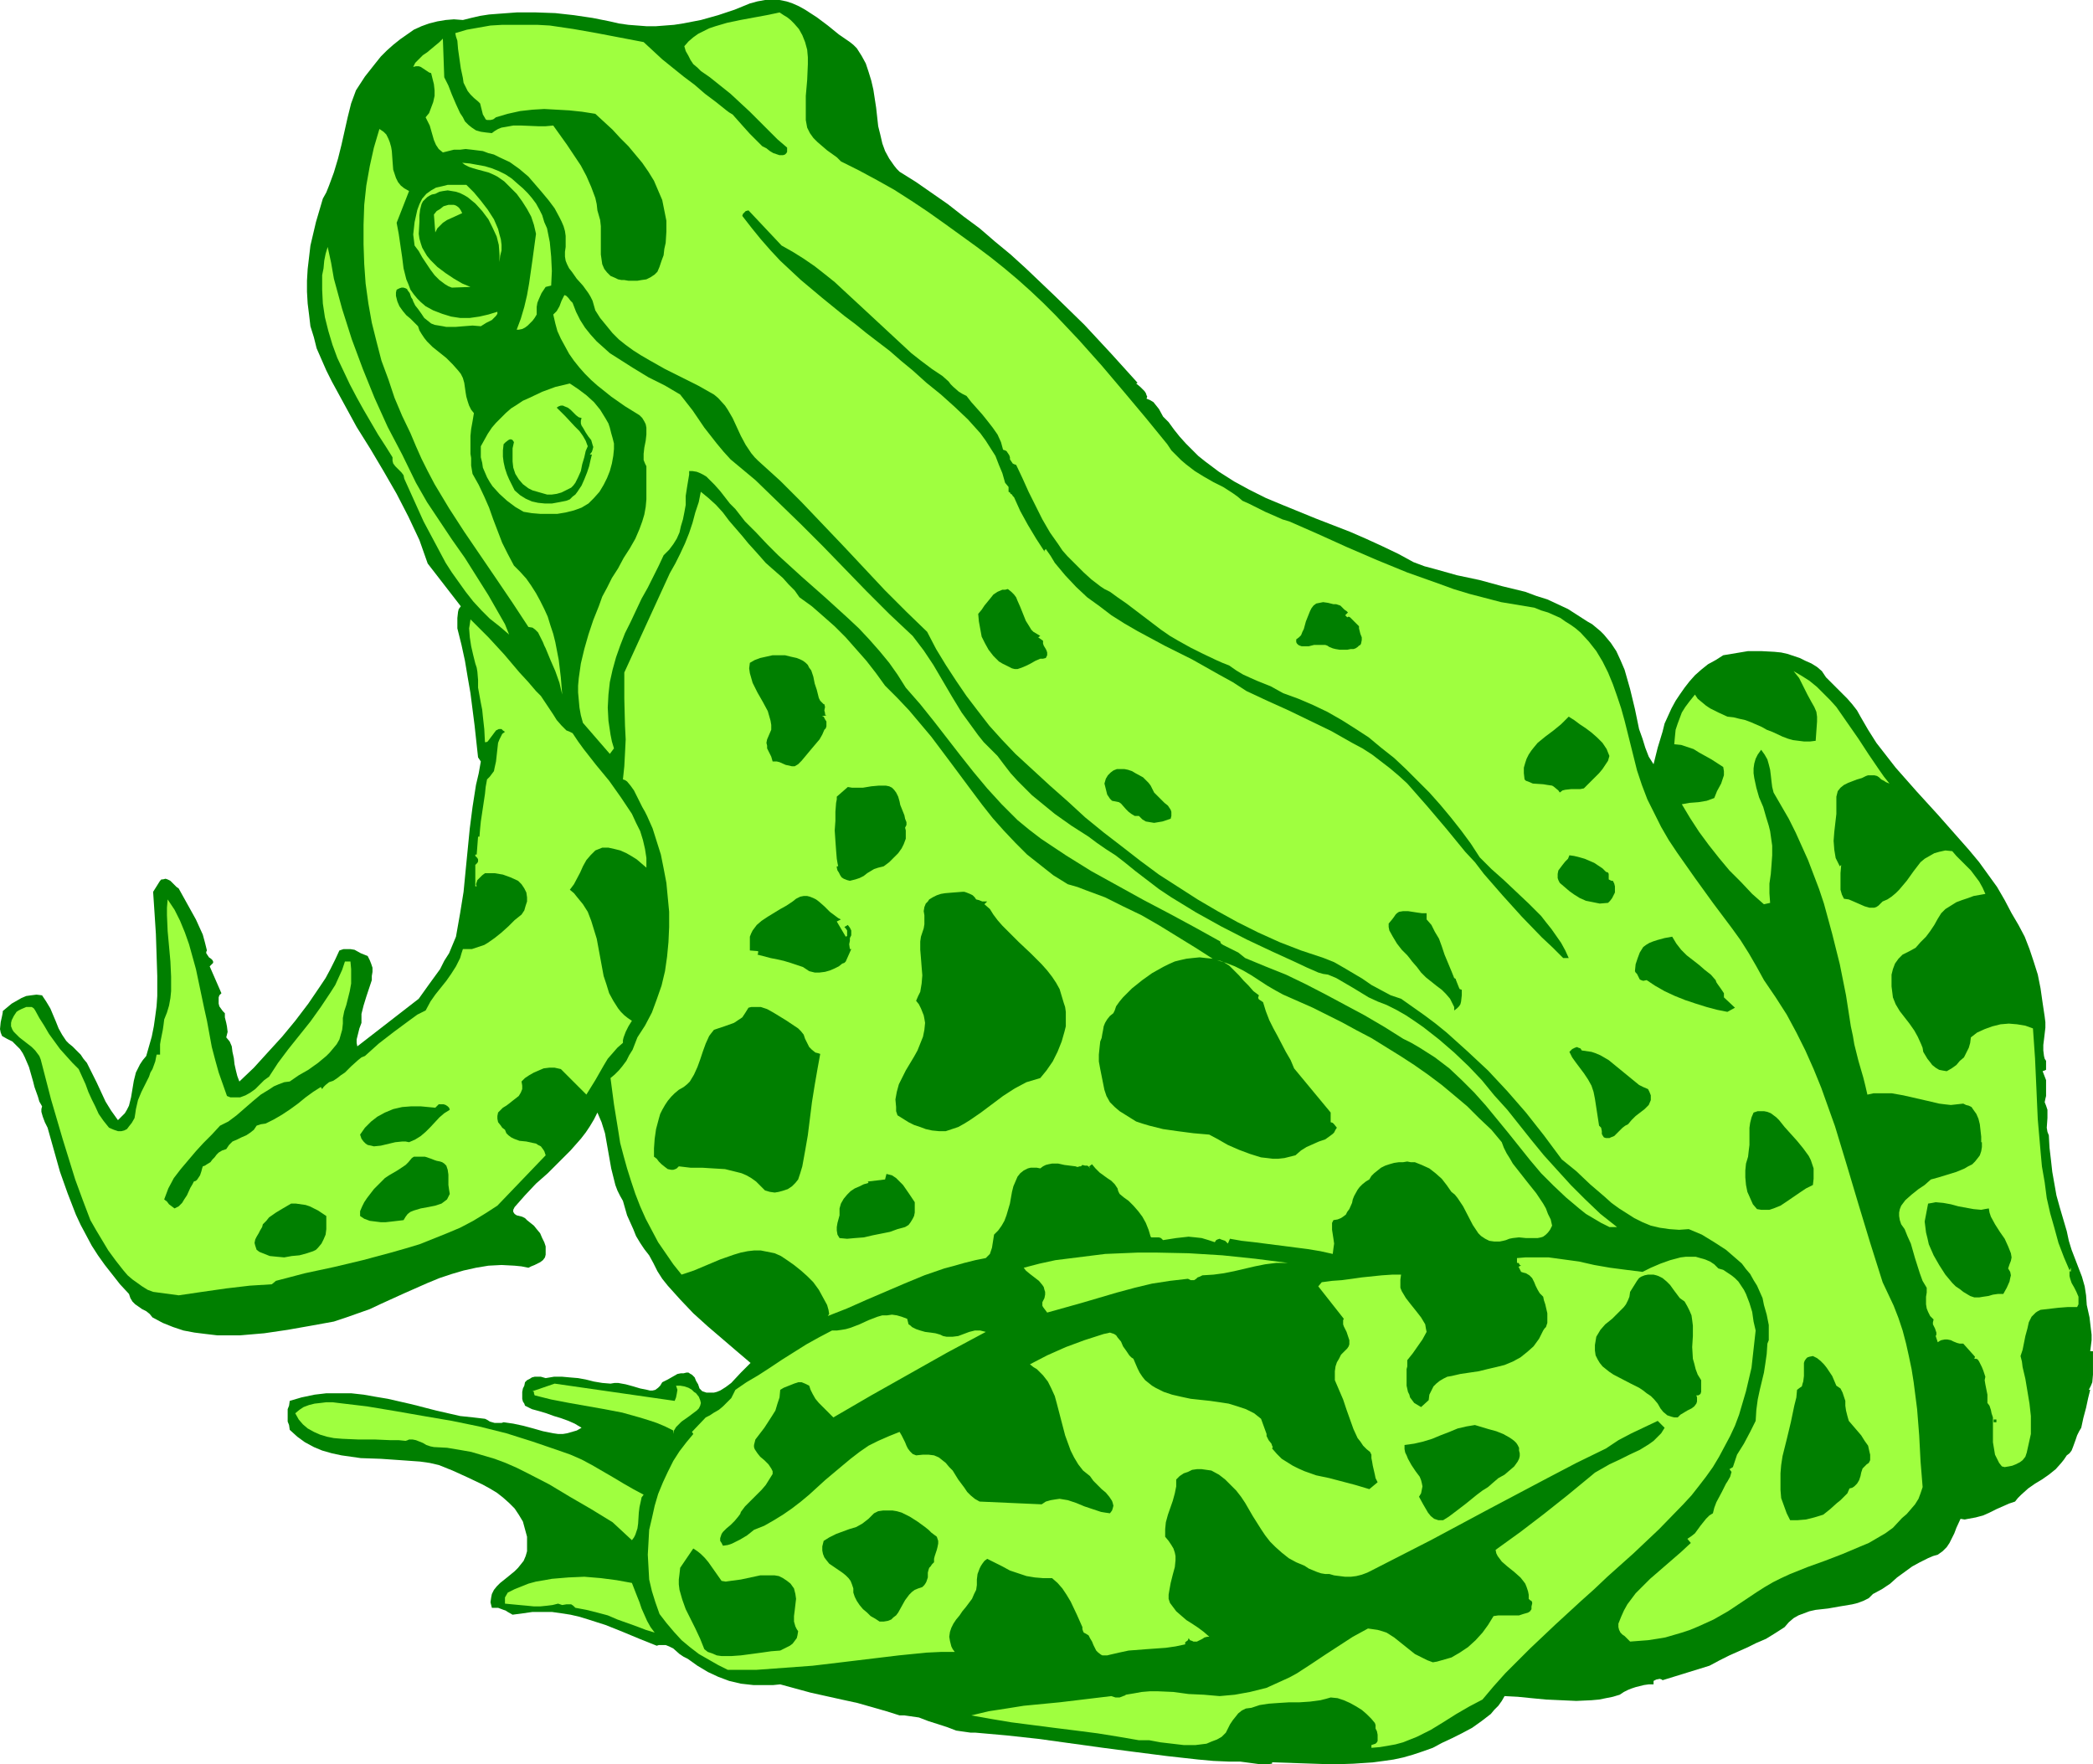 <?xml version="1.0" encoding="UTF-8" standalone="no"?>
<svg
   version="1.0"
   width="129.724mm"
   height="109.353mm"
   id="svg44"
   sodipodi:docname="Frog 08.wmf"
   xmlns:inkscape="http://www.inkscape.org/namespaces/inkscape"
   xmlns:sodipodi="http://sodipodi.sourceforge.net/DTD/sodipodi-0.dtd"
   xmlns="http://www.w3.org/2000/svg"
   xmlns:svg="http://www.w3.org/2000/svg">
  <sodipodi:namedview
     id="namedview44"
     pagecolor="#ffffff"
     bordercolor="#000000"
     borderopacity="0.25"
     inkscape:showpageshadow="2"
     inkscape:pageopacity="0.0"
     inkscape:pagecheckerboard="0"
     inkscape:deskcolor="#d1d1d1"
     inkscape:document-units="mm" />
  <defs
     id="defs1">
    <pattern
       id="WMFhbasepattern"
       patternUnits="userSpaceOnUse"
       width="6"
       height="6"
       x="0"
       y="0" />
  </defs>
  <path
     style="fill:#007f00;fill-opacity:1;fill-rule:evenodd;stroke:none"
     d="m 142.854,5.009 -4.04,-0.808 -4.363,-0.646 -4.363,-0.485 -4.525,-0.162 h -4.525 l -4.363,0.323 -2.101,0.162 -2.101,0.323 -2.101,0.485 -1.939,0.485 -2.101,-0.162 -1.939,0.162 -1.939,0.323 -1.939,0.485 -1.778,0.646 -1.778,0.808 -1.616,1.131 -1.616,1.131 -1.616,1.293 -1.454,1.293 -1.454,1.454 -1.293,1.616 -2.424,3.07 -2.101,3.231 -1.131,3.07 -0.808,3.231 -1.454,6.463 -0.808,3.231 -0.97,3.231 -1.131,3.07 -0.646,1.616 -0.808,1.454 -0.808,2.747 -0.808,2.747 -0.646,2.747 -0.646,2.747 -0.323,2.747 -0.323,2.747 -0.162,2.747 v 2.585 l 0.162,2.747 0.323,2.585 0.323,2.747 0.808,2.585 0.646,2.585 1.131,2.585 1.131,2.585 1.293,2.585 2.909,5.332 2.909,5.332 3.232,5.17 3.07,5.17 3.07,5.332 2.747,5.332 1.293,2.747 1.293,2.747 0.97,2.747 0.97,2.747 7.757,10.018 -0.485,0.646 -0.162,0.646 -0.162,1.454 v 0.485 1.939 l 0.97,3.878 0.808,3.716 0.646,3.878 0.646,3.716 0.97,7.594 0.808,7.432 0.646,0.969 -0.485,2.747 -0.646,2.747 -0.808,5.17 -0.646,5.009 -0.97,9.856 -0.485,5.009 -0.808,5.009 -0.485,2.747 -0.485,2.747 -0.808,1.939 -0.808,1.939 -1.131,1.777 -0.97,1.939 -2.586,3.555 -2.424,3.393 -14.382,11.149 -0.162,-0.808 v -0.808 l 0.323,-1.293 0.323,-1.293 0.485,-1.293 v -0.969 -1.131 l 0.485,-1.939 0.646,-2.1 0.646,-1.939 0.646,-1.939 v -0.969 l 0.162,-0.969 v -0.969 l -0.323,-0.969 -0.323,-0.808 -0.485,-0.969 -1.616,-0.646 -1.454,-0.808 -0.97,-0.162 h -0.808 -0.808 l -0.97,0.323 -0.97,2.1 -1.131,2.262 -1.131,2.1 -1.293,1.939 -2.747,4.039 -3.07,4.039 -3.07,3.716 -3.394,3.716 -3.232,3.555 -3.394,3.231 -0.485,-1.293 -0.323,-1.293 -0.323,-1.454 -0.162,-1.454 -0.323,-1.454 -0.162,-1.293 -0.485,-1.131 -0.808,-0.969 0.162,-0.646 0.162,-0.646 -0.162,-1.293 -0.162,-0.808 -0.162,-0.646 -0.162,-0.646 v -0.969 l -0.485,-0.485 -0.808,-1.131 -0.162,-0.646 v -0.646 -0.808 l 0.162,-0.485 0.485,-0.485 -2.747,-6.301 0.323,-0.323 0.323,-0.323 0.162,-0.162 v -0.323 l -0.162,-0.323 -0.323,-0.323 -0.485,-0.323 -0.323,-0.485 -0.323,-0.485 v -0.323 l 0.162,-0.323 -0.485,-1.939 -0.485,-1.777 -0.808,-1.777 -0.808,-1.777 -4.04,-7.271 -0.485,-0.323 -0.485,-0.485 -0.97,-0.969 -0.646,-0.323 -0.485,-0.162 -0.646,0.162 h -0.323 l -0.323,0.323 -1.616,2.585 0.323,4.847 0.323,5.009 0.162,4.847 0.162,5.009 v 4.686 l -0.162,2.424 -0.323,2.424 -0.323,2.262 -0.485,2.424 -0.646,2.262 -0.646,2.262 -0.808,0.969 -0.646,0.969 -0.485,0.969 -0.485,0.969 -0.485,1.939 -0.323,1.939 -0.323,1.939 -0.485,1.939 -0.485,0.969 -0.485,0.808 -0.808,0.808 -0.808,0.808 -0.808,-1.131 -0.808,-1.131 -1.293,-2.1 -2.101,-4.524 -1.131,-2.262 -1.131,-2.262 -0.808,-0.969 -0.646,-0.969 -0.97,-0.969 -0.97,-0.969 -0.808,-0.646 -0.646,-0.646 -0.97,-1.454 -0.808,-1.454 -0.646,-1.616 -1.293,-3.07 -0.97,-1.616 -0.97,-1.454 -1.293,-0.162 -1.293,0.162 -1.131,0.162 -1.131,0.485 -1.131,0.646 -1.131,0.646 -1.939,1.616 -0.162,0.162 v 0.323 L 0.485,237.997 0.162,239.451 0,241.067 l 0.162,0.808 0.323,0.808 1.131,0.646 1.293,0.646 0.808,0.808 0.97,0.969 0.646,0.969 0.485,0.969 0.97,2.262 0.646,2.262 0.323,1.131 0.323,1.293 0.808,2.262 0.323,1.131 0.646,1.131 -0.162,0.646 v 0.646 l 0.323,1.131 0.485,1.293 0.646,1.293 1.454,5.17 1.454,5.17 1.778,5.009 1.939,5.009 1.131,2.424 1.293,2.424 1.293,2.424 1.454,2.262 1.616,2.262 1.778,2.262 1.778,2.262 2.101,2.262 0.323,0.969 0.485,0.808 0.646,0.646 1.616,1.131 0.97,0.485 0.808,0.646 0.646,0.808 2.424,1.293 2.424,0.969 2.424,0.808 2.586,0.485 2.586,0.323 2.747,0.323 h 2.586 2.747 l 5.656,-0.485 5.494,-0.808 5.494,-0.969 5.333,-0.969 2.909,-0.969 2.747,-0.969 2.747,-0.969 2.747,-1.293 5.333,-2.424 5.494,-2.424 2.747,-1.131 2.909,-0.969 2.747,-0.808 2.909,-0.646 2.909,-0.485 3.07,-0.162 3.07,0.162 1.616,0.162 1.616,0.323 0.646,-0.323 0.808,-0.323 1.293,-0.646 0.646,-0.485 0.485,-0.646 0.162,-0.646 v -0.808 -1.131 l -0.323,-0.969 -0.485,-0.969 -0.485,-1.131 -0.808,-0.969 -0.646,-0.808 -0.808,-0.646 -0.808,-0.646 -0.485,-0.485 -0.646,-0.323 -0.646,-0.162 -0.646,-0.162 -0.485,-0.323 -0.323,-0.485 v -0.485 l 0.162,-0.323 0.162,-0.323 2.424,-2.747 2.586,-2.747 2.747,-2.424 2.747,-2.747 2.586,-2.585 2.424,-2.747 1.131,-1.454 0.97,-1.454 0.97,-1.616 0.808,-1.616 0.485,1.131 0.485,1.131 0.808,2.585 0.485,2.747 0.485,2.747 0.485,2.747 0.646,2.585 0.323,1.293 0.485,1.293 0.646,1.293 0.646,1.131 0.97,3.393 1.454,3.231 0.646,1.616 0.97,1.616 0.97,1.454 1.131,1.454 0.97,1.777 0.97,1.939 1.131,1.777 1.293,1.616 1.454,1.616 1.454,1.616 3.07,3.231 3.394,3.07 3.394,2.908 3.394,2.908 3.232,2.747 -1.131,1.131 -1.131,1.131 -2.262,2.424 -1.293,0.969 -1.293,0.808 -0.808,0.323 -0.646,0.162 h -0.97 -0.808 l -0.485,-0.162 -0.485,-0.162 -0.646,-0.646 -0.323,-0.969 -0.485,-0.808 -0.323,-0.808 -0.646,-0.646 -0.323,-0.162 -0.485,-0.323 h -0.485 l -0.646,0.162 h -0.646 l -0.808,0.162 -1.131,0.646 -1.131,0.646 -1.293,0.646 -0.485,0.808 -0.485,0.485 -0.646,0.485 -0.646,0.162 h -0.646 l -0.646,-0.162 -1.616,-0.323 -1.616,-0.485 -1.778,-0.485 -1.778,-0.323 h -0.808 l -0.97,0.162 -1.939,-0.162 -1.939,-0.323 -1.939,-0.485 -1.778,-0.323 -1.939,-0.162 -1.778,-0.162 h -1.939 l -1.939,0.323 -1.131,-0.323 h -1.454 l -0.646,0.162 -0.485,0.323 -0.646,0.323 -0.485,0.485 -0.162,0.808 -0.323,0.646 -0.162,0.808 v 1.616 l 0.162,0.646 0.323,0.485 0.162,0.485 1.616,0.808 1.778,0.485 1.616,0.485 1.778,0.646 1.616,0.485 1.778,0.646 1.454,0.646 1.616,0.969 -1.131,0.646 -1.131,0.323 -1.131,0.323 -0.97,0.162 h -1.131 l -1.131,-0.162 -2.424,-0.485 -2.262,-0.646 -2.424,-0.646 -2.262,-0.485 -2.262,-0.323 -0.485,0.162 h -0.485 -1.131 l -1.131,-0.323 -0.485,-0.323 -0.646,-0.323 -2.747,-0.323 -3.07,-0.323 -5.656,-1.293 -5.656,-1.454 -5.656,-1.293 -2.909,-0.485 -2.747,-0.485 -2.909,-0.323 H 79.346 76.437 l -2.747,0.323 -3.07,0.646 -2.747,0.808 -0.162,1.131 -0.323,0.808 v 1.454 1.454 l 0.323,0.808 0.162,1.131 1.778,1.616 1.778,1.293 2.101,1.131 1.939,0.808 2.262,0.646 2.262,0.485 2.262,0.323 2.262,0.323 4.686,0.162 4.686,0.323 2.262,0.162 2.262,0.162 2.262,0.323 2.101,0.485 3.232,1.293 3.555,1.616 3.394,1.616 1.778,0.969 1.616,0.969 1.454,1.131 1.454,1.293 1.293,1.293 0.97,1.454 0.97,1.616 0.485,1.777 0.485,1.777 v 1.131 0.969 1.293 l -0.323,1.131 -0.485,1.131 -0.646,0.808 -0.646,0.808 -0.808,0.808 -1.778,1.454 -1.616,1.293 -0.808,0.808 -0.646,0.808 -0.485,0.969 -0.162,0.808 -0.162,1.131 0.323,1.293 h 0.808 0.646 l 1.293,0.485 0.485,0.162 0.485,0.323 1.131,0.646 2.424,-0.323 2.262,-0.323 h 2.262 2.262 l 2.262,0.323 2.101,0.323 2.101,0.485 2.101,0.646 4.04,1.293 4.04,1.616 3.878,1.616 4.04,1.616 0.485,-0.162 h 0.646 0.97 l 0.808,0.323 0.97,0.485 1.454,1.293 0.97,0.646 0.97,0.485 2.262,1.616 2.424,1.454 2.424,1.131 2.586,0.969 2.747,0.646 2.909,0.323 h 3.07 1.616 l 1.616,-0.162 3.555,0.969 3.555,0.969 7.272,1.616 3.717,0.808 3.394,0.969 3.394,0.969 3.07,0.969 h 1.131 l 1.131,0.162 2.262,0.323 2.101,0.808 4.525,1.454 2.101,0.808 2.262,0.323 1.131,0.162 h 1.131 l 7.272,0.646 7.434,0.808 15.19,2.1 7.434,0.969 7.595,0.969 7.272,0.808 3.555,0.323 3.717,0.162 h 1.293 1.293 l 2.424,0.323 2.424,0.323 h 1.293 l 1.293,-0.162 v -0.323 l 9.534,0.323 4.848,0.162 4.686,-0.162 4.686,-0.323 2.424,-0.323 2.262,-0.323 2.262,-0.485 2.262,-0.646 2.424,-0.808 2.262,-0.808 2.101,-1.131 2.424,-1.131 2.262,-1.131 2.424,-1.293 2.262,-1.616 2.101,-1.616 0.808,-0.969 0.97,-0.969 0.808,-1.131 0.646,-1.131 3.07,0.162 3.232,0.323 3.394,0.323 3.555,0.162 3.555,0.162 3.555,-0.162 1.778,-0.162 1.616,-0.323 1.616,-0.323 1.616,-0.485 0.97,-0.646 0.97,-0.485 0.808,-0.323 0.97,-0.323 1.939,-0.485 1.131,-0.162 h 1.131 v -0.485 -0.323 l 0.323,-0.162 0.323,-0.162 0.808,-0.162 0.485,0.162 0.162,0.162 10.989,-3.393 2.424,-1.293 2.262,-1.131 4.363,-1.939 1.939,-0.969 2.262,-0.969 2.101,-1.293 2.262,-1.454 0.97,-1.131 1.131,-0.969 1.131,-0.646 1.293,-0.485 1.293,-0.485 1.454,-0.323 2.909,-0.323 2.747,-0.485 2.909,-0.485 1.293,-0.323 1.293,-0.485 1.293,-0.646 0.97,-0.969 2.101,-1.131 1.939,-1.293 1.616,-1.454 1.778,-1.293 1.778,-1.293 1.778,-0.969 1.939,-0.969 1.131,-0.485 1.131,-0.323 1.131,-0.808 0.97,-0.969 0.646,-0.969 0.646,-1.293 0.485,-0.969 0.485,-1.293 0.97,-2.1 0.97,0.162 0.808,-0.162 1.778,-0.323 1.778,-0.485 1.454,-0.646 1.616,-0.808 1.454,-0.646 1.454,-0.646 1.454,-0.485 0.646,-0.808 0.808,-0.808 1.616,-1.454 1.616,-1.131 1.616,-0.969 1.616,-1.131 1.616,-1.293 1.293,-1.454 0.646,-0.808 0.646,-0.969 0.646,-0.485 0.485,-0.646 0.323,-0.808 0.646,-1.777 0.323,-0.969 0.485,-0.969 0.485,-0.808 0.485,-2.262 0.646,-2.424 0.485,-2.262 0.485,-1.939 h -0.323 l 0.485,-0.969 0.323,-0.808 0.162,-1.777 v -2.1 -2.1 -1.293 h -0.646 l 0.162,-1.293 0.162,-1.293 v -1.293 l -0.162,-1.293 -0.323,-2.747 -0.646,-2.908 -0.162,-2.262 -0.323,-2.1 -0.646,-2.262 -0.808,-2.1 -1.616,-4.201 -0.646,-2.1 -0.485,-2.262 -0.808,-2.747 -0.808,-2.747 -0.808,-2.908 -0.485,-2.747 -0.485,-2.747 -0.323,-2.908 -0.323,-2.747 -0.162,-2.908 -0.323,-0.808 -0.162,-0.969 0.162,-2.262 v -0.969 -0.969 l -0.323,-0.969 -0.323,-0.808 0.162,-0.808 0.162,-0.646 v -1.293 -1.131 -1.293 l -0.808,-2.1 0.485,-0.162 0.323,-0.162 v -0.323 -0.646 -0.323 -0.808 l -0.323,-0.485 -0.162,-0.646 -0.162,-1.293 v -1.293 l 0.162,-1.293 0.323,-2.747 v -1.293 l -0.162,-1.293 -0.485,-3.231 -0.485,-3.393 -0.646,-3.231 -0.97,-3.07 -0.97,-2.908 -1.131,-2.908 -1.454,-2.747 -1.616,-2.747 -1.616,-3.07 -1.778,-3.07 -2.101,-2.908 -2.101,-2.908 -2.424,-2.908 -2.424,-2.747 -4.848,-5.493 -5.01,-5.493 -4.848,-5.493 -2.262,-2.908 -2.262,-2.908 -1.939,-3.07 -1.778,-3.07 -0.808,-1.454 -1.131,-1.454 -1.131,-1.293 -1.293,-1.293 -2.424,-2.424 -1.293,-1.293 -0.97,-1.454 -1.131,-0.969 -1.293,-0.808 -1.454,-0.646 -1.293,-0.646 -1.454,-0.485 -1.454,-0.485 -1.454,-0.323 -1.616,-0.162 -3.07,-0.162 h -3.07 l -2.909,0.485 -2.909,0.485 -1.778,1.131 -1.778,0.969 -1.616,1.293 -1.454,1.293 -1.293,1.454 -1.131,1.454 -1.131,1.616 -0.97,1.454 -0.97,1.777 -0.808,1.777 -0.808,1.777 -0.485,1.939 -1.131,3.716 -0.97,3.878 -1.131,-1.777 -0.808,-2.1 -0.646,-2.1 -0.808,-2.262 -0.97,-4.686 -1.131,-4.686 -0.646,-2.262 -0.646,-2.262 -0.97,-2.262 -0.97,-2.1 -1.293,-1.939 -1.616,-1.939 -0.808,-0.808 -0.97,-0.808 -0.97,-0.808 -1.131,-0.646 -2.262,-1.454 -2.262,-1.454 -2.424,-1.131 -2.424,-1.131 -2.586,-0.808 -2.586,-0.969 -5.333,-1.293 -5.333,-1.454 -5.333,-1.131 -5.171,-1.454 -2.424,-0.646 -2.586,-0.969 -3.555,-1.939 -3.717,-1.777 -3.878,-1.777 -3.717,-1.616 -7.918,-3.07 -7.918,-3.231 -3.878,-1.616 -3.878,-1.939 -3.555,-1.939 -3.555,-2.262 -3.232,-2.424 -1.616,-1.293 -1.454,-1.454 -1.454,-1.454 -1.454,-1.616 -1.293,-1.616 -1.293,-1.777 -0.646,-0.646 -0.646,-0.646 -0.97,-1.777 -0.646,-0.808 -0.646,-0.808 -0.808,-0.485 -0.808,-0.323 0.162,-0.485 -0.162,-0.323 -0.162,-0.485 -0.323,-0.485 -0.97,-0.969 -0.97,-0.808 0.323,-0.162 -3.07,-3.393 -3.07,-3.393 -6.302,-6.786 -6.787,-6.624 -6.949,-6.624 -3.555,-3.231 -3.717,-3.07 -3.555,-3.07 -3.717,-2.747 -3.717,-2.908 -3.717,-2.585 -3.717,-2.585 -3.878,-2.424 -0.646,-0.646 -0.646,-0.808 -1.131,-1.616 -0.97,-1.777 -0.646,-1.777 -0.485,-2.1 -0.485,-1.939 -0.485,-4.362 -0.646,-4.201 -0.485,-2.1 -0.646,-2.1 -0.646,-1.939 -0.97,-1.777 -1.131,-1.777 -0.808,-0.808 -0.808,-0.646 -2.586,-1.777 -2.586,-2.1 -2.586,-1.939 -2.747,-1.777 -1.454,-0.808 -1.454,-0.646 -1.454,-0.485 L 182.608,0 h -1.616 -1.778 l -1.778,0.323 -1.778,0.485 -3.555,1.454 -3.878,1.293 -4.04,1.131 -4.202,0.808 -2.101,0.323 -2.101,0.162 -2.101,0.162 h -2.262 l -2.101,-0.162 -2.101,-0.162 -2.262,-0.323 z"
     id="path1" />
  <path
     style="fill:#9fff3f;fill-opacity:1;fill-rule:evenodd;stroke:none"
     d="m 160.307,10.825 0.323,1.131 0.646,1.131 0.485,0.969 0.646,0.969 0.97,0.808 0.808,0.808 2.101,1.454 2.424,1.939 2.424,1.939 4.525,4.201 4.363,4.362 2.101,2.1 2.262,1.939 v 0.485 0.485 l -0.162,0.323 -0.323,0.323 -0.485,0.162 h -0.323 -0.485 l -0.485,-0.162 -0.97,-0.323 -0.808,-0.485 -0.808,-0.646 -0.97,-0.485 -1.454,-1.454 -1.454,-1.454 -1.454,-1.616 -1.293,-1.454 -1.293,-1.454 -0.808,-0.485 -0.646,-0.485 -2.424,-1.939 -2.586,-1.939 -2.424,-2.1 -2.586,-1.939 -5.01,-4.039 -2.262,-2.1 -2.101,-1.939 -10.989,-2.1 -5.494,-0.969 -5.494,-0.808 -2.909,-0.162 h -2.747 -2.747 -2.747 l -2.747,0.162 -2.747,0.485 -2.747,0.485 -2.747,0.808 0.162,0.808 0.323,0.969 0.162,1.939 0.323,2.262 0.162,1.131 0.162,1.131 0.485,2.262 0.162,1.131 0.485,0.969 0.485,0.969 0.646,0.808 0.808,0.808 0.97,0.808 0.162,0.162 0.323,0.323 0.162,0.646 0.485,1.939 0.485,0.808 0.162,0.323 0.323,0.162 h 0.323 0.485 l 0.646,-0.162 0.646,-0.485 2.747,-0.808 2.909,-0.646 2.909,-0.323 2.747,-0.162 2.909,0.162 2.909,0.162 3.07,0.323 3.07,0.485 4.04,3.716 1.778,1.939 1.939,1.939 1.616,1.939 1.616,1.939 1.454,2.1 1.293,2.1 0.97,2.262 0.97,2.262 0.485,2.424 0.485,2.424 v 2.585 l -0.162,2.585 -0.323,1.454 -0.162,1.454 -0.485,1.293 -0.485,1.454 -0.485,1.131 -0.646,0.646 -0.97,0.646 -0.97,0.485 -1.131,0.162 -0.97,0.162 h -1.131 -0.97 l -0.97,-0.162 h -0.646 l -0.808,-0.162 -0.646,-0.323 -1.131,-0.485 -0.808,-0.808 -0.646,-0.808 -0.485,-1.131 -0.162,-1.131 -0.162,-1.131 v -2.585 -2.747 -1.293 l -0.162,-1.454 -0.323,-1.131 -0.323,-1.131 -0.162,-1.454 -0.323,-1.454 -0.97,-2.585 -1.131,-2.585 -1.293,-2.424 -1.616,-2.424 -1.616,-2.424 -3.232,-4.524 -1.778,0.162 h -1.778 l -3.878,-0.162 h -1.939 l -1.778,0.323 -0.97,0.162 -0.808,0.323 -0.808,0.485 -0.646,0.485 -1.454,-0.162 -1.131,-0.162 -1.131,-0.323 -0.97,-0.646 -0.808,-0.646 -0.808,-0.808 -0.485,-0.969 -0.646,-0.969 -0.97,-2.1 -0.97,-2.262 -0.808,-2.1 -0.485,-0.969 -0.485,-0.969 -0.323,-9.048 -0.808,0.808 -0.97,0.808 -1.939,1.616 -0.97,0.646 -0.97,0.969 -0.808,0.808 -0.485,0.969 0.646,-0.162 h 0.646 l 0.485,0.162 0.97,0.646 0.485,0.323 0.485,0.323 0.485,0.162 0.323,1.293 0.323,1.293 0.162,1.454 v 1.293 l -0.323,1.454 -0.485,1.293 -0.485,1.293 -0.808,0.969 0.485,0.969 0.485,0.969 0.323,1.131 0.323,1.131 0.323,1.131 0.485,1.131 0.646,0.969 0.97,0.808 1.293,-0.323 1.293,-0.323 h 1.454 l 1.293,-0.162 1.454,0.162 1.293,0.162 1.293,0.162 1.293,0.485 1.293,0.323 1.293,0.646 2.424,1.131 2.262,1.616 2.101,1.777 3.07,3.555 1.616,1.939 1.454,1.939 1.131,2.1 0.485,0.969 0.485,1.131 0.323,1.131 0.162,1.131 v 1.293 1.293 l -0.162,1.131 v 1.131 l 0.162,0.969 0.323,0.808 0.485,0.969 0.646,0.808 1.131,1.616 1.454,1.616 1.293,1.777 0.485,0.808 0.485,0.969 0.323,1.131 0.323,1.131 1.131,1.777 1.454,1.777 1.454,1.777 1.454,1.454 1.616,1.293 1.778,1.293 1.778,1.131 1.939,1.131 3.717,2.1 3.878,1.939 3.878,1.939 3.717,2.1 0.97,0.808 1.616,1.777 0.646,0.969 1.131,1.939 0.97,2.1 0.97,2.1 1.131,2.1 1.293,1.939 0.808,0.969 0.808,0.808 5.171,4.686 5.01,5.009 9.858,10.341 9.696,10.341 5.01,5.009 4.848,4.686 2.101,4.039 2.262,3.716 2.424,3.716 2.424,3.555 2.586,3.393 2.747,3.555 2.909,3.231 3.232,3.393 8.08,7.432 4.202,3.716 4.04,3.716 4.363,3.555 4.202,3.231 4.363,3.393 4.363,3.231 4.525,2.908 4.525,2.908 4.686,2.747 4.686,2.585 4.848,2.424 5.01,2.262 5.01,1.939 5.333,1.777 2.424,0.969 2.262,1.293 4.363,2.585 2.101,1.454 2.101,1.131 2.424,1.293 2.424,0.808 2.747,1.939 2.747,1.939 2.586,1.939 2.586,2.1 4.848,4.362 4.848,4.524 4.525,4.847 4.363,5.009 4.202,5.332 4.202,5.655 3.394,2.747 3.232,3.07 3.394,2.908 1.616,1.454 1.778,1.293 1.778,1.131 1.778,1.131 1.939,0.969 1.939,0.808 2.101,0.485 2.262,0.323 2.262,0.162 2.262,-0.162 3.07,1.293 2.909,1.777 2.747,1.777 2.424,2.1 1.293,1.131 0.97,1.293 0.97,1.131 0.808,1.454 0.808,1.293 0.646,1.454 0.646,1.454 0.323,1.616 0.323,1.131 0.323,1.131 0.485,2.424 v 1.293 1.131 1.131 l -0.323,0.808 -0.162,2.424 -0.323,2.262 -0.323,2.1 -0.97,4.039 -0.485,2.262 -0.323,2.424 -0.162,2.585 -0.646,1.293 -0.646,1.293 -1.454,2.747 -1.616,2.585 -0.485,1.454 -0.485,1.454 -0.808,0.485 0.485,0.646 -0.323,1.131 -0.646,1.131 -0.323,0.485 -0.323,0.646 -0.646,1.293 -1.293,2.424 -0.485,1.293 -0.323,1.293 -0.808,0.485 -0.808,0.808 -1.293,1.616 -1.293,1.777 -0.808,0.646 -0.97,0.646 0.808,0.969 -2.262,2.1 -2.424,2.1 -2.424,2.1 -2.424,2.1 -2.262,2.262 -1.131,1.131 -1.939,2.585 -0.808,1.454 -0.646,1.454 -0.646,1.616 v 0.808 l 0.162,0.646 0.323,0.646 0.485,0.485 0.485,0.323 0.485,0.485 0.323,0.323 0.485,0.485 2.101,-0.162 2.101,-0.162 2.101,-0.323 1.939,-0.323 3.878,-1.131 1.939,-0.646 1.939,-0.808 3.555,-1.616 3.394,-1.939 3.394,-2.262 3.394,-2.262 1.778,-1.131 1.939,-1.131 1.939,-0.969 2.101,-0.969 4.04,-1.616 4.04,-1.454 4.202,-1.616 4.202,-1.777 1.939,-0.808 3.878,-2.262 1.778,-1.293 2.101,-2.262 1.131,-0.969 0.97,-1.131 0.97,-1.131 0.808,-1.293 0.485,-1.293 0.485,-1.454 -0.485,-5.978 -0.323,-6.14 -0.485,-6.14 -0.808,-6.301 -0.485,-3.07 -0.646,-3.07 -0.646,-2.908 -0.808,-3.07 -0.97,-2.908 -1.131,-2.908 -1.293,-2.747 -1.293,-2.747 -2.909,-9.21 -2.747,-9.048 -2.747,-9.21 -2.747,-9.048 -1.616,-4.524 -1.616,-4.524 -1.778,-4.362 -1.939,-4.362 -2.101,-4.201 -2.262,-4.201 -2.586,-4.039 -2.747,-4.039 -1.778,-3.231 -1.778,-3.07 -1.939,-3.07 -2.101,-2.908 -4.363,-5.817 -4.202,-5.817 -4.202,-5.978 -1.939,-2.908 -1.778,-3.07 -1.616,-3.231 -1.616,-3.231 -1.293,-3.393 -1.131,-3.393 -1.454,-5.817 -1.454,-5.817 -0.808,-2.908 -0.97,-2.908 -0.97,-2.747 -1.131,-2.747 -1.293,-2.585 -1.454,-2.424 -1.778,-2.262 -1.939,-2.1 -1.131,-0.969 -1.131,-0.808 -1.293,-0.808 -1.131,-0.808 -1.454,-0.646 -1.454,-0.646 -1.616,-0.485 -1.616,-0.646 -3.878,-0.646 -3.878,-0.646 -3.717,-0.969 -3.717,-0.969 -3.717,-1.131 -3.555,-1.293 -7.272,-2.585 -7.11,-2.908 -7.11,-3.07 -6.787,-3.07 -6.626,-2.908 -1.616,-0.485 -1.454,-0.646 -2.586,-1.131 -2.586,-1.293 -1.293,-0.646 -1.454,-0.646 -1.131,-0.969 -1.131,-0.808 -2.262,-1.454 -2.262,-1.131 -2.262,-1.293 -2.101,-1.293 -2.101,-1.616 -1.131,-0.969 -1.131,-1.131 -1.131,-1.131 -0.97,-1.454 -5.01,-6.14 -5.01,-5.978 -5.333,-6.301 -5.333,-5.978 -5.494,-5.817 -2.909,-2.908 -2.909,-2.747 -3.07,-2.747 -3.07,-2.585 -3.232,-2.585 -3.232,-2.424 -7.595,-5.493 -3.878,-2.747 -3.878,-2.585 -4.04,-2.585 -4.04,-2.262 -4.202,-2.262 -4.202,-2.1 -0.97,-0.969 -1.131,-0.808 -1.131,-0.808 -1.131,-0.969 -1.131,-0.969 -0.97,-0.969 -0.808,-1.131 -0.646,-1.293 -0.323,-1.777 v -1.939 -1.777 -1.939 l 0.323,-3.716 0.162,-3.716 v -1.616 l -0.162,-1.777 -0.485,-1.777 -0.646,-1.616 -0.808,-1.454 -1.131,-1.293 -0.808,-0.808 -0.808,-0.646 -0.808,-0.485 -0.97,-0.646 -3.07,0.646 -6.141,1.131 -3.07,0.646 -2.747,0.808 -1.454,0.485 -1.293,0.646 -1.293,0.646 -1.131,0.808 -1.131,0.969 z"
     id="path2" />
  <path
     style="fill:#9fff3f;fill-opacity:1;fill-rule:evenodd;stroke:none"
     d="m 88.88,30.214 -1.293,4.362 -0.97,4.362 -0.808,4.524 -0.485,4.524 -0.162,4.686 v 4.524 l 0.162,4.686 0.323,4.524 0.646,4.686 0.808,4.524 1.131,4.524 1.131,4.362 1.616,4.362 1.454,4.362 1.778,4.201 1.939,4.039 1.293,3.07 1.293,2.908 1.454,2.908 1.616,3.07 3.394,5.655 3.555,5.493 7.595,11.149 3.717,5.493 3.717,5.655 0.97,0.162 0.646,0.485 0.646,0.646 0.323,0.646 0.808,1.616 0.323,0.808 0.323,0.646 1.131,2.747 1.131,2.585 0.97,2.747 0.646,2.747 -0.323,-4.039 -0.485,-4.039 -0.808,-4.201 -0.485,-1.939 -0.646,-1.939 -0.646,-2.1 -0.808,-1.777 -0.97,-1.939 -0.97,-1.777 -1.131,-1.777 -1.131,-1.616 -1.454,-1.616 -1.454,-1.454 -1.454,-2.747 -1.293,-2.585 -2.101,-5.493 -0.97,-2.747 -1.131,-2.585 -1.293,-2.747 -1.454,-2.585 -0.323,-1.939 v -1.777 l -0.162,-0.969 v -0.808 -1.777 -1.616 l 0.162,-1.616 0.323,-1.777 0.323,-1.939 -0.646,-0.808 -0.485,-0.969 -0.323,-0.969 -0.323,-1.131 -0.162,-0.969 -0.162,-1.131 -0.162,-1.131 -0.323,-1.131 -0.485,-0.969 -0.646,-0.808 -1.293,-1.454 -1.454,-1.454 -1.616,-1.293 -1.616,-1.293 -1.293,-1.293 -0.646,-0.808 -0.646,-0.969 -0.485,-0.808 -0.323,-0.969 -0.808,-0.808 -0.97,-0.969 -0.97,-0.808 -0.808,-0.969 -0.808,-1.131 -0.485,-1.131 -0.162,-0.646 -0.162,-0.646 v -0.808 l 0.162,-0.646 0.646,-0.323 0.485,-0.162 h 0.485 l 0.485,0.162 0.323,0.162 0.162,0.323 0.485,0.646 0.323,0.969 0.323,0.485 0.162,0.485 0.485,0.969 0.646,0.808 0.808,1.131 0.646,0.969 0.808,0.646 0.808,0.646 0.808,0.323 0.97,0.162 0.97,0.162 0.808,0.162 h 2.101 l 1.939,-0.162 2.101,-0.162 1.939,0.162 1.293,-0.808 1.293,-0.646 0.485,-0.485 0.485,-0.485 0.323,-0.485 v -0.485 l -2.101,0.646 -2.101,0.485 -2.262,0.323 h -2.262 l -2.101,-0.323 -2.101,-0.646 -2.101,-0.808 -1.778,-0.969 -1.131,-0.969 -0.808,-0.808 -0.808,-0.969 -0.808,-1.131 -0.485,-1.293 -0.485,-1.131 -0.646,-2.585 -0.323,-2.585 -0.808,-5.493 -0.485,-2.585 2.909,-7.432 -1.131,-0.646 -0.808,-0.646 -0.646,-0.808 -0.485,-0.969 -0.323,-0.969 -0.323,-0.969 -0.162,-2.1 -0.162,-2.262 -0.162,-0.969 -0.323,-1.131 -0.323,-0.808 -0.485,-0.969 -0.646,-0.646 z"
     id="path3" />
  <path
     style="fill:#9fff3f;fill-opacity:1;fill-rule:evenodd;stroke:none"
     d="m 108.272,38.131 0.646,0.485 0.97,0.485 0.97,0.323 1.131,0.323 2.424,0.646 1.131,0.485 0.97,0.485 1.616,1.131 1.454,1.454 1.454,1.454 1.293,1.777 1.131,1.777 0.97,1.777 0.646,1.939 0.485,2.1 -0.808,5.978 -0.808,5.655 -0.485,2.747 -0.646,2.747 -0.808,2.747 -0.97,2.585 h 0.485 l 0.808,-0.162 0.646,-0.323 0.646,-0.485 1.131,-1.131 0.485,-0.646 0.485,-0.808 v -0.969 -0.808 l 0.162,-0.969 0.323,-0.808 0.646,-1.454 0.97,-1.454 v 0 l 1.293,-0.323 0.162,-3.393 -0.162,-3.393 -0.323,-3.393 -0.323,-1.616 -0.323,-1.616 -0.646,-1.454 -0.485,-1.616 -0.646,-1.293 -0.808,-1.454 -0.97,-1.293 -0.97,-1.131 -1.131,-1.131 -1.131,-0.969 -1.454,-1.293 -1.454,-0.969 -1.616,-0.808 -1.616,-0.646 -1.616,-0.485 -1.778,-0.323 -1.778,-0.323 z"
     id="path4" />
  <path
     style="fill:#9fff3f;fill-opacity:1;fill-rule:evenodd;stroke:none"
     d="m 98.899,46.533 -0.646,1.293 -0.485,1.293 -0.323,1.454 -0.323,1.454 -0.162,1.454 -0.162,1.454 0.162,1.293 0.162,1.293 0.97,1.293 0.808,1.454 1.939,2.908 0.97,1.293 1.131,1.131 1.293,0.969 0.808,0.485 0.808,0.323 4.363,-0.162 v 0 l -1.939,-0.808 -1.939,-1.131 -1.939,-1.293 -1.939,-1.454 -1.616,-1.616 -0.808,-0.969 -0.485,-0.808 -0.646,-1.131 -0.323,-0.969 -0.323,-1.131 -0.162,-1.131 0.162,-2.908 v -1.454 l 0.162,-1.293 0.323,-1.293 0.323,-0.646 0.485,-0.485 0.485,-0.485 0.485,-0.323 0.646,-0.323 0.808,-0.162 0.97,-0.485 0.808,-0.162 1.131,-0.162 0.97,0.162 0.97,0.162 0.97,0.323 0.97,0.485 0.808,0.485 1.778,1.454 1.616,1.777 1.454,1.939 0.97,1.939 0.97,2.1 0.485,1.939 0.162,2.1 v 0.808 1.131 l 0.162,-1.454 0.323,-1.293 V 57.358 l -0.162,-1.293 -0.323,-1.131 -0.323,-1.293 -0.485,-1.131 -0.485,-1.131 -1.454,-2.262 -1.616,-2.1 -1.616,-1.939 -1.778,-1.777 h -2.909 -1.454 l -1.293,0.323 -1.454,0.323 -1.131,0.646 -1.131,0.808 z"
     id="path5" />
  <path
     style="fill:#9fff3f;fill-opacity:1;fill-rule:evenodd;stroke:none"
     d="m 101.646,50.249 0.323,4.201 0.485,-0.969 0.646,-0.646 0.646,-0.646 0.97,-0.646 1.778,-0.808 1.778,-0.808 -0.323,-0.646 -0.323,-0.485 -0.323,-0.323 -0.485,-0.323 -0.485,-0.162 h -0.323 -0.97 l -1.131,0.323 -0.808,0.646 -0.808,0.485 z"
     id="path6" />
  <path
     style="fill:#007f00;fill-opacity:1;fill-rule:evenodd;stroke:none"
     d="m 173.881,50.572 2.262,2.908 2.101,2.585 2.262,2.585 2.262,2.424 2.424,2.262 2.424,2.262 5.01,4.201 5.171,4.201 2.586,1.939 2.586,2.1 5.494,4.201 2.586,2.262 2.747,2.262 3.232,2.908 3.394,2.747 3.232,2.908 3.07,2.908 1.454,1.616 1.454,1.616 1.293,1.777 1.131,1.777 1.131,1.777 0.808,2.1 0.808,1.939 0.646,2.262 0.808,0.969 v 0.485 0.323 0.323 l 0.323,0.162 0.162,0.323 0.323,0.162 0.162,0.323 0.323,0.323 1.454,3.231 1.778,3.231 1.939,3.231 2.101,3.231 -0.162,-0.323 v -0.162 l 0.323,-0.323 1.131,1.616 0.97,1.616 2.424,2.908 2.586,2.747 2.586,2.424 2.909,2.1 2.747,2.1 3.07,1.939 3.07,1.777 6.302,3.393 6.464,3.231 6.302,3.555 3.232,1.777 3.232,2.1 4.848,2.262 5.01,2.262 5.01,2.424 5.01,2.424 4.848,2.747 2.424,1.293 2.262,1.454 2.101,1.616 2.101,1.616 2.101,1.777 1.939,1.777 4.686,5.332 4.525,5.332 4.363,5.332 2.262,2.424 2.101,2.747 4.363,5.009 4.525,5.009 4.686,4.847 2.586,2.424 2.424,2.424 h 1.293 l -0.808,-1.777 -0.97,-1.777 -1.131,-1.616 -1.131,-1.616 -1.293,-1.616 -1.131,-1.454 -2.909,-2.908 -2.909,-2.747 -2.909,-2.747 -2.909,-2.585 -2.747,-2.747 -2.101,-3.231 -2.262,-3.07 -2.424,-3.07 -2.424,-2.908 -2.586,-2.908 -2.747,-2.747 -2.747,-2.747 -2.747,-2.585 -3.07,-2.424 -2.909,-2.424 -3.232,-2.1 -3.07,-1.939 -3.394,-1.939 -3.394,-1.616 -3.394,-1.454 -3.555,-1.293 -1.454,-0.808 -1.454,-0.808 -3.232,-1.293 -1.454,-0.646 -1.778,-0.808 -1.616,-0.969 -1.616,-1.131 -1.616,-0.646 -1.454,-0.646 -3.07,-1.454 -2.909,-1.454 -2.909,-1.616 -1.939,-1.131 -2.101,-1.454 -4.04,-3.07 -4.04,-3.07 -2.101,-1.454 -1.778,-1.293 -1.293,-0.646 -0.97,-0.646 -2.101,-1.616 -1.778,-1.616 -1.616,-1.616 -1.131,-1.131 -1.131,-1.131 -1.131,-1.293 -0.97,-1.454 -1.939,-2.747 -1.778,-3.07 -1.616,-3.231 -1.616,-3.231 -1.454,-3.231 -1.454,-3.07 -0.485,-0.162 -0.323,-0.162 -0.323,-0.485 -0.323,-0.485 v -0.485 l -0.162,-0.485 -0.323,-0.485 -0.323,-0.485 -0.323,-0.162 -0.485,-0.162 -0.485,-1.777 -0.808,-1.777 -1.131,-1.616 -1.131,-1.454 -1.293,-1.616 -2.586,-2.908 -1.131,-1.454 -0.97,-0.485 -0.808,-0.485 -1.293,-1.131 -0.646,-0.646 -0.485,-0.646 -1.454,-1.293 -2.424,-1.616 -2.586,-1.939 -2.262,-1.777 -2.262,-2.1 -4.525,-4.201 -4.525,-4.201 -4.363,-4.039 -2.262,-2.1 -2.424,-1.939 -2.262,-1.777 -2.586,-1.777 -2.586,-1.616 -2.586,-1.454 -7.757,-8.24 -0.646,0.162 -0.323,0.323 -0.323,0.323 z"
     id="path7" />
  <path
     style="fill:#9fff3f;fill-opacity:1;fill-rule:evenodd;stroke:none"
     d="m 91.95,107.123 v 0.808 l 0.162,0.646 0.485,0.646 0.485,0.485 0.97,0.969 0.485,0.646 0.162,0.808 4.525,10.018 2.586,4.847 2.586,4.847 1.454,2.262 1.616,2.262 1.616,2.262 1.778,2.262 1.939,2.1 1.939,1.939 2.262,1.777 2.262,1.939 -0.97,-2.424 -1.293,-2.262 -2.586,-4.524 -2.747,-4.362 -2.747,-4.362 -3.07,-4.362 -2.909,-4.362 -2.909,-4.362 -2.586,-4.524 -3.232,-6.624 -3.394,-6.463 -3.07,-6.786 -2.747,-6.786 -2.586,-6.948 -1.131,-3.555 -1.131,-3.555 -0.97,-3.555 -0.97,-3.555 -0.646,-3.716 -0.808,-3.716 -0.485,1.616 -0.323,1.616 -0.162,1.777 -0.323,1.616 v 3.393 l 0.162,3.231 0.485,3.231 0.808,3.231 0.97,3.231 1.131,3.07 1.454,3.07 1.454,3.07 1.616,3.07 1.616,2.908 3.394,5.817 1.778,2.747 z"
     id="path8" />
  <path
     style="fill:#9fff3f;fill-opacity:1;fill-rule:evenodd;stroke:none"
     d="m 129.603,73.677 0.485,2.1 0.485,1.777 0.808,1.777 0.97,1.777 0.97,1.777 1.131,1.616 1.293,1.616 1.293,1.454 1.454,1.454 1.454,1.293 3.232,2.585 3.232,2.262 3.394,2.1 0.646,0.646 0.485,0.808 0.323,0.646 0.162,0.808 v 0.808 0.808 l -0.162,1.454 -0.323,1.616 -0.162,1.454 v 0.808 0.646 l 0.323,0.808 0.323,0.646 v 3.878 3.878 l -0.162,1.777 -0.323,1.777 -0.485,1.616 -0.646,1.777 -0.97,2.262 -1.293,2.262 -1.454,2.262 -1.293,2.424 -1.454,2.262 -1.131,2.262 -1.131,2.1 -0.808,2.262 -1.293,3.231 -1.131,3.393 -0.97,3.393 -0.808,3.393 -0.485,3.393 -0.162,1.777 v 1.616 l 0.162,1.777 0.162,1.777 0.323,1.777 0.485,1.777 6.302,7.271 0.97,-1.293 -0.485,-1.616 -0.323,-1.616 -0.485,-3.231 -0.162,-3.07 0.162,-3.07 0.323,-2.908 0.646,-2.908 0.808,-2.908 0.97,-2.747 1.131,-2.908 1.293,-2.585 2.586,-5.493 1.454,-2.585 2.586,-5.17 1.131,-2.424 1.293,-1.293 0.97,-1.293 0.808,-1.293 0.646,-1.454 0.323,-1.454 0.485,-1.616 0.323,-1.616 0.323,-1.777 V 116.171 l 0.323,-2.1 0.323,-1.939 0.162,-0.969 v -0.323 -0.485 h 0.808 l 0.97,0.162 0.808,0.323 0.646,0.323 0.808,0.485 0.646,0.646 1.293,1.293 1.293,1.454 1.131,1.454 1.131,1.454 1.293,1.293 2.262,2.908 2.586,2.585 2.586,2.747 2.586,2.585 5.494,5.009 5.494,4.847 5.333,4.847 2.586,2.424 2.424,2.585 2.424,2.747 2.262,2.747 1.939,2.747 1.939,3.07 3.394,3.878 3.232,4.039 6.141,7.917 3.07,3.878 3.232,3.878 3.394,3.716 1.939,1.939 1.778,1.777 2.747,2.262 2.747,2.1 2.909,1.939 2.909,1.939 5.979,3.716 6.141,3.393 6.141,3.393 6.141,3.231 5.979,3.231 5.818,3.231 v 0.162 l 0.162,0.323 0.485,0.323 0.646,0.323 0.97,0.485 1.939,0.969 0.808,0.646 0.808,0.646 4.686,1.939 4.848,1.939 4.686,2.262 4.686,2.424 4.525,2.424 4.525,2.424 4.686,2.747 4.363,2.747 1.939,0.969 1.939,1.131 3.555,2.262 3.394,2.585 2.909,2.747 2.909,2.908 2.747,3.07 5.171,6.301 5.171,6.463 2.586,3.07 2.909,2.908 2.909,2.747 3.07,2.585 1.616,1.293 3.555,2.1 1.939,0.969 h 1.778 l -3.878,-3.07 -3.555,-3.393 -3.394,-3.393 -3.232,-3.555 -3.07,-3.393 -2.909,-3.555 -5.656,-7.109 -3.07,-3.393 -2.909,-3.555 -3.07,-3.231 -3.394,-3.231 -3.555,-3.07 -3.717,-2.908 -2.101,-1.454 -1.939,-1.293 -2.262,-1.293 -2.262,-1.131 -2.101,-0.808 -2.101,-0.969 -3.717,-2.262 -1.939,-1.131 -1.939,-1.131 -1.939,-0.808 -1.131,-0.162 -1.131,-0.323 -2.586,-1.131 -2.747,-1.293 -5.656,-2.585 -5.818,-2.747 -5.979,-3.07 -5.818,-3.231 -2.909,-1.777 -2.909,-1.777 -2.909,-1.939 -2.747,-2.1 -2.747,-2.1 -2.586,-2.1 -2.101,-1.616 -2.262,-1.454 -2.101,-1.454 -1.939,-1.454 -4.04,-2.585 -3.878,-2.747 -3.555,-2.908 -1.778,-1.454 -1.616,-1.616 -1.778,-1.777 -1.616,-1.777 -1.616,-2.1 -1.454,-1.939 -1.616,-1.616 -1.616,-1.616 -1.293,-1.616 -1.293,-1.777 -2.586,-3.555 -2.262,-3.716 -4.363,-7.432 -2.262,-3.393 -2.586,-3.393 -5.494,-5.17 -5.333,-5.332 -10.181,-10.502 -5.171,-5.17 -5.333,-5.17 -5.333,-5.17 -2.909,-2.424 -2.909,-2.424 -1.616,-1.777 -1.616,-1.939 -2.909,-3.716 -2.747,-4.039 -2.909,-3.716 -3.555,-2.1 -3.878,-1.939 -3.717,-2.262 -3.555,-2.262 -1.778,-1.131 -1.616,-1.454 -1.454,-1.293 -1.454,-1.616 -1.293,-1.616 -1.131,-1.777 -0.97,-1.939 -0.808,-2.1 -0.485,-0.485 -0.485,-0.646 -0.485,-0.485 -0.323,-0.162 h -0.162 l -0.646,1.293 -0.485,1.293 -0.646,1.131 z"
     id="path9" />
  <path
     style="fill:#9fff3f;fill-opacity:1;fill-rule:evenodd;stroke:none"
     d="m 112.635,104.538 v 1.293 1.293 l 0.323,1.293 0.162,1.131 0.485,1.131 0.485,1.131 0.646,1.131 0.646,0.969 1.616,1.777 1.778,1.616 1.939,1.454 1.939,1.131 1.939,0.323 1.939,0.162 h 2.101 1.939 l 1.939,-0.323 1.939,-0.485 1.778,-0.646 0.808,-0.485 0.808,-0.485 1.293,-1.293 1.293,-1.454 0.97,-1.616 0.808,-1.616 0.646,-1.616 0.485,-1.777 0.323,-1.777 0.162,-1.616 v -1.293 l -0.323,-1.293 -0.323,-1.131 -0.323,-1.293 -0.323,-0.969 -0.646,-1.131 -1.293,-2.1 -1.454,-1.777 -1.778,-1.616 -1.939,-1.454 -1.939,-1.293 -3.394,0.808 -3.07,1.131 -3.07,1.454 -1.454,0.646 -1.454,0.969 -1.293,0.808 -1.293,1.131 -1.131,1.131 -1.131,1.131 -0.97,1.131 -0.97,1.454 -0.808,1.454 z"
     id="path10" />
  <path
     style="fill:#007f00;fill-opacity:1;fill-rule:evenodd;stroke:none"
     d="m 130.411,95.49 0.97,0.969 1.131,1.131 2.101,2.262 1.131,1.131 0.808,1.131 0.646,1.131 0.485,1.293 -0.485,1.131 -0.323,1.454 -0.485,1.616 -0.323,1.616 -0.646,1.454 -0.646,1.293 -0.485,0.646 -0.485,0.485 -0.646,0.323 -0.646,0.323 -0.97,0.485 -1.131,0.323 -1.131,0.162 h -1.131 l -1.131,-0.323 -1.131,-0.323 -1.131,-0.323 -0.97,-0.485 -0.646,-0.485 -0.646,-0.485 -0.97,-1.131 -0.808,-1.293 -0.485,-1.454 -0.162,-1.454 v -1.616 -1.454 l 0.323,-1.454 -0.323,-0.485 -0.323,-0.162 h -0.323 l -0.323,0.162 -0.646,0.485 -0.162,0.162 -0.323,0.323 -0.162,1.454 v 1.454 l 0.162,1.293 0.323,1.454 0.485,1.454 0.485,1.131 0.646,1.293 0.646,1.293 1.293,1.131 1.293,0.808 1.454,0.646 1.454,0.323 1.616,0.162 h 1.616 l 1.778,-0.323 1.616,-0.323 0.808,-0.323 0.646,-0.646 0.646,-0.485 0.485,-0.646 0.97,-1.454 0.646,-1.454 0.646,-1.616 0.485,-1.454 0.323,-1.454 0.323,-1.293 h -0.485 l 0.485,-0.646 0.162,-0.485 0.162,-0.646 -0.162,-0.485 -0.323,-1.131 -0.646,-0.808 -0.646,-0.969 -0.646,-1.131 -0.323,-0.485 -0.162,-0.485 v -0.646 l 0.162,-0.646 -0.646,-0.162 -0.646,-0.485 -0.646,-0.646 -0.646,-0.646 -0.646,-0.485 -0.808,-0.323 -0.323,-0.162 h -0.485 l -0.485,0.162 z"
     id="path11" />
  <path
     style="fill:#9fff3f;fill-opacity:1;fill-rule:evenodd;stroke:none"
     d="m 156.913,134.267 -10.666,23.267 v 3.07 3.07 l 0.162,6.301 0.162,3.231 -0.162,3.231 -0.162,3.07 -0.323,3.07 0.485,0.162 0.485,0.323 0.808,0.969 0.808,1.131 1.293,2.585 0.646,1.293 0.646,1.131 0.485,0.969 1.293,2.908 0.97,3.07 0.97,3.07 0.646,3.231 0.646,3.393 0.323,3.393 0.323,3.393 v 3.555 l -0.162,3.555 -0.323,3.393 -0.485,3.393 -0.808,3.393 -1.131,3.231 -1.131,3.07 -1.616,3.07 -1.778,2.747 -1.131,2.908 -0.808,1.293 -0.646,1.293 -0.97,1.293 -0.808,0.969 -0.97,0.969 -0.97,0.808 0.808,6.14 0.97,5.978 0.485,3.07 0.808,3.07 0.808,2.908 0.97,3.07 0.97,2.908 1.131,2.908 1.293,2.908 1.454,2.747 1.454,2.747 1.778,2.585 1.778,2.585 1.939,2.424 1.454,-0.485 1.454,-0.485 3.07,-1.293 3.07,-1.293 3.232,-1.131 1.616,-0.485 1.616,-0.323 1.454,-0.162 h 1.616 l 1.616,0.323 1.616,0.323 1.454,0.646 1.454,0.969 1.616,1.131 1.616,1.293 1.454,1.293 1.454,1.454 1.293,1.777 0.97,1.777 0.97,1.777 0.323,1.131 0.162,0.969 -0.323,0.485 4.525,-1.777 4.363,-1.939 4.525,-1.939 4.525,-1.939 4.686,-1.939 4.686,-1.616 2.424,-0.646 2.262,-0.646 2.586,-0.646 2.424,-0.485 0.485,-0.485 0.485,-0.485 0.485,-1.454 0.485,-3.07 0.97,-0.969 0.808,-1.131 0.646,-1.131 0.485,-1.293 0.808,-2.747 0.485,-2.747 0.323,-1.293 0.485,-1.131 0.485,-1.131 0.646,-0.808 0.808,-0.646 0.97,-0.485 0.646,-0.162 h 0.646 0.808 l 0.808,0.162 0.646,-0.485 0.646,-0.323 0.646,-0.162 0.808,-0.162 h 1.454 l 1.454,0.323 1.293,0.162 1.293,0.162 0.485,0.162 0.485,-0.162 h 0.323 l 0.323,-0.323 0.646,0.162 h 0.485 l 0.323,0.162 0.323,0.485 -0.162,-0.485 0.646,-0.485 0.808,0.969 0.97,0.969 1.778,1.293 0.97,0.646 0.808,0.808 0.646,0.969 0.162,0.646 0.323,0.646 0.97,0.808 1.131,0.808 1.131,1.131 1.131,1.293 0.97,1.293 0.808,1.454 0.646,1.616 0.485,1.616 0.162,0.162 h 0.485 1.293 l 0.485,0.162 0.162,0.162 0.323,0.323 3.07,-0.485 1.454,-0.162 1.454,-0.162 1.616,0.162 1.454,0.162 1.616,0.485 1.454,0.485 0.323,-0.485 0.323,-0.162 0.485,-0.162 0.323,0.162 0.97,0.323 0.646,0.646 0.485,-1.131 2.747,0.485 2.909,0.323 6.302,0.808 6.302,0.808 2.909,0.485 2.909,0.646 0.162,-1.293 0.162,-1.131 -0.162,-1.131 -0.323,-2.1 v -0.808 -0.808 l 0.323,-0.646 0.97,-0.162 0.808,-0.323 0.485,-0.323 0.646,-0.485 0.323,-0.646 0.485,-0.646 0.646,-1.454 0.162,-0.808 0.323,-0.808 0.808,-1.454 0.485,-0.646 0.646,-0.646 0.808,-0.646 0.808,-0.485 0.485,-0.808 0.646,-0.646 0.808,-0.646 0.808,-0.646 0.97,-0.485 0.97,-0.323 1.131,-0.323 1.131,-0.162 h 0.97 l 0.97,-0.162 0.808,0.162 h 0.97 l 0.808,0.323 0.808,0.323 1.778,0.808 1.454,1.131 1.454,1.293 1.131,1.454 1.131,1.616 0.808,0.646 0.646,0.808 0.646,0.969 0.646,0.969 2.262,4.362 0.646,0.969 0.646,0.969 0.646,0.646 0.97,0.646 0.97,0.485 1.131,0.162 h 1.293 l 0.808,-0.162 0.646,-0.162 0.808,-0.323 0.808,-0.162 1.454,-0.162 1.616,0.162 h 1.454 1.293 l 0.808,-0.162 0.485,-0.162 0.646,-0.485 0.485,-0.485 0.485,-0.646 0.485,-0.969 -0.323,-1.454 -0.646,-1.293 -0.485,-1.293 -0.646,-1.131 -1.616,-2.424 -1.939,-2.424 -1.778,-2.262 -1.778,-2.262 -0.646,-1.131 -0.808,-1.293 -0.646,-1.293 -0.485,-1.293 -2.424,-2.908 -2.909,-2.747 -2.747,-2.747 -3.07,-2.585 -2.909,-2.424 -3.232,-2.424 -3.232,-2.262 -3.232,-2.1 -3.394,-2.1 -3.394,-2.1 -3.394,-1.777 -3.555,-1.939 -6.787,-3.393 -6.949,-3.07 -1.778,-0.969 -1.939,-1.131 -3.717,-2.424 -1.939,-1.131 -1.939,-0.969 -2.101,-0.808 -2.101,-0.646 0.808,0.162 0.808,0.323 1.293,0.808 1.131,1.131 1.131,1.131 1.131,1.293 1.131,1.131 1.131,1.293 1.293,0.969 -0.162,0.485 v 0.162 l 0.162,0.323 0.485,0.323 0.485,0.323 0.646,2.1 0.808,2.1 0.97,1.939 0.97,1.777 1.939,3.716 1.131,1.939 0.808,1.939 8.565,10.341 v 2.262 l 0.485,0.162 0.323,0.323 0.646,0.808 -0.323,0.485 -0.323,0.646 -0.323,0.323 -0.646,0.485 -1.131,0.808 -1.454,0.485 -1.454,0.646 -1.454,0.646 -1.293,0.808 -1.293,1.131 -1.293,0.323 -1.293,0.323 -1.454,0.162 h -1.293 l -1.293,-0.162 -1.454,-0.162 -2.586,-0.808 -2.586,-0.969 -2.586,-1.131 -2.262,-1.293 -2.101,-1.131 -3.717,-0.323 -3.717,-0.485 -3.394,-0.485 -3.232,-0.808 -1.616,-0.485 -1.454,-0.485 -1.293,-0.808 -1.293,-0.808 -1.293,-0.808 -1.131,-0.969 -1.131,-1.131 -0.808,-1.454 -0.485,-1.454 -0.323,-1.616 -0.646,-3.231 -0.323,-1.777 v -1.616 l 0.162,-1.616 0.162,-1.454 0.323,-0.808 0.162,-0.969 0.162,-0.808 0.162,-0.969 0.323,-0.808 0.485,-0.808 0.646,-0.808 0.808,-0.646 0.162,-0.323 0.162,-0.323 0.323,-0.969 0.808,-1.131 0.808,-0.969 2.101,-2.1 2.424,-1.939 2.262,-1.616 2.586,-1.454 1.293,-0.646 1.454,-0.646 1.293,-0.323 1.454,-0.323 1.454,-0.162 1.616,-0.162 1.454,0.162 1.616,0.162 -4.04,-2.585 -4.202,-2.585 -4.202,-2.585 -4.202,-2.424 -4.363,-2.1 -4.202,-2.1 -4.363,-1.616 -2.101,-0.808 -2.262,-0.646 -3.394,-2.1 -3.07,-2.424 -3.07,-2.424 -2.747,-2.747 -2.747,-2.908 -2.586,-2.908 -2.424,-3.07 -2.424,-3.231 -4.686,-6.301 -4.848,-6.463 -2.586,-3.07 -2.586,-3.07 -2.747,-2.908 -2.909,-2.908 -2.101,-2.908 -2.262,-2.908 -2.424,-2.747 -2.424,-2.747 -2.586,-2.585 -2.747,-2.424 -2.586,-2.262 -2.909,-2.1 -1.131,-1.616 -1.454,-1.454 -1.293,-1.454 -2.586,-2.262 -1.454,-1.293 -1.131,-1.293 -1.293,-1.454 -1.616,-1.777 -1.454,-1.777 -3.07,-3.555 -1.454,-1.939 -1.616,-1.777 -1.778,-1.616 -1.778,-1.454 -0.485,2.424 -0.808,2.424 -0.646,2.424 -0.808,2.424 -0.97,2.424 -1.131,2.424 -1.131,2.262 z"
     id="path12" />
  <path
     style="fill:#007f00;fill-opacity:1;fill-rule:evenodd;stroke:none"
     d="m 229.149,143.8 0.162,1.777 0.323,1.777 0.323,1.777 0.808,1.616 0.808,1.454 1.131,1.454 1.293,1.293 0.808,0.485 0.97,0.485 0.646,0.323 0.646,0.323 0.646,0.162 h 0.646 l 0.97,-0.323 1.131,-0.485 0.97,-0.485 1.131,-0.646 1.131,-0.485 h 0.646 l 0.646,-0.162 0.323,-0.646 v -0.646 l -0.162,-0.485 -0.162,-0.323 -0.485,-0.808 -0.162,-0.485 v -0.646 l -1.131,-0.808 0.485,-0.323 -0.808,-0.485 -0.808,-0.485 -0.485,-0.485 -0.485,-0.808 -0.808,-1.293 -0.646,-1.616 -0.646,-1.616 -0.646,-1.454 -0.323,-0.808 -0.485,-0.646 -0.646,-0.646 -0.808,-0.646 -0.646,0.162 h -0.646 l -1.131,0.485 -0.97,0.646 -0.646,0.808 -1.454,1.777 -0.646,0.969 z"
     id="path13" />
  <path
     style="fill:#007f00;fill-opacity:1;fill-rule:evenodd;stroke:none"
     d="m 303.646,149.778 v 0.646 l 0.162,0.323 0.323,0.323 0.323,0.162 0.485,0.162 h 0.485 1.131 l 1.293,-0.323 h 1.293 1.293 l 0.485,0.162 0.485,0.323 0.808,0.323 0.646,0.162 0.97,0.162 h 1.778 l 0.808,-0.162 h 0.646 l 0.485,-0.162 0.485,-0.323 0.323,-0.323 0.323,-0.162 0.162,-0.323 0.162,-0.808 v -0.646 l -0.323,-0.808 -0.162,-0.646 -0.162,-0.646 v -0.485 l -0.808,-0.808 -0.808,-0.808 -0.323,-0.323 -0.162,-0.162 -0.323,-0.162 -0.323,0.162 -0.485,-0.485 0.646,-0.646 -0.323,-0.323 -0.485,-0.323 -0.323,-0.323 -0.646,-0.646 -0.485,-0.162 -0.485,-0.162 h -0.646 l -1.293,-0.323 -1.131,-0.162 -0.808,0.162 -0.808,0.162 -0.646,0.485 -0.485,0.646 -0.323,0.646 -0.323,0.808 -0.646,1.616 -0.485,1.777 -0.323,0.646 -0.323,0.808 -0.485,0.485 z"
     id="path14" />
  <path
     style="fill:#9fff3f;fill-opacity:1;fill-rule:evenodd;stroke:none"
     d="m 111.989,161.088 0.323,1.777 0.323,1.777 0.323,1.616 0.162,1.616 0.323,2.908 0.162,3.07 h 0.323 l 0.323,-0.162 0.485,-0.646 0.485,-0.646 0.485,-0.646 0.485,-0.646 0.323,-0.162 0.323,-0.162 h 0.323 0.323 l 0.323,0.323 0.485,0.323 -0.646,0.485 -0.323,0.646 -0.323,0.646 -0.323,0.808 -0.162,1.454 -0.162,1.454 -0.162,1.454 -0.323,1.454 -0.162,0.808 -0.485,0.646 -0.485,0.646 -0.646,0.646 -0.323,1.777 -0.162,1.616 -0.485,3.231 -0.485,3.231 -0.162,1.616 -0.162,1.939 h -0.323 l -0.323,4.201 h -0.323 v 0.162 0.162 l 0.485,0.485 0.162,0.323 v 0.485 l -0.162,0.323 -0.485,0.485 h 0.323 -0.323 v 5.009 h 0.323 l -0.162,-0.485 0.162,-0.485 0.162,-0.485 0.323,-0.323 0.808,-0.808 0.646,-0.485 h 1.131 1.131 l 0.97,0.162 0.97,0.162 1.778,0.646 1.778,0.808 0.808,0.808 0.646,0.969 0.485,0.969 0.162,1.131 v 0.969 l -0.323,0.969 -0.323,1.131 -0.646,0.969 -1.616,1.293 -1.454,1.454 -1.616,1.454 -1.616,1.293 -1.616,1.131 -0.808,0.485 -0.97,0.323 -0.97,0.323 -0.97,0.323 h -0.97 -1.131 l -0.323,0.969 -0.323,1.131 -0.97,1.939 -1.131,1.777 -1.131,1.616 -2.586,3.231 -1.131,1.616 -1.131,2.1 -1.939,0.969 -1.778,1.293 -3.717,2.747 -3.555,2.747 -3.232,2.908 -0.808,0.323 -0.808,0.646 -1.616,1.454 -1.454,1.454 -0.97,0.646 -0.808,0.646 -0.97,0.646 -0.485,0.162 -0.485,0.162 -0.808,0.646 -0.485,0.485 -0.323,0.485 -0.323,-0.485 -1.778,1.131 -1.778,1.293 -1.778,1.454 -1.778,1.293 -1.939,1.293 -1.939,1.131 -1.939,0.969 -1.131,0.162 -0.97,0.323 -0.323,0.485 -0.323,0.485 -0.808,0.646 -0.97,0.646 -1.131,0.485 -0.97,0.485 -1.131,0.485 -0.808,0.808 -0.323,0.485 -0.323,0.485 -0.485,0.162 -0.485,0.162 -0.808,0.485 -0.485,0.485 -0.485,0.646 -0.485,0.485 -0.485,0.646 -0.808,0.485 -0.485,0.323 -0.485,0.162 -0.162,0.485 -0.162,0.646 -0.323,0.969 -0.323,0.485 -0.323,0.485 -0.323,0.323 -0.485,0.162 -0.323,0.646 -0.485,0.808 -0.808,1.777 -0.646,0.969 -0.485,0.808 -0.808,0.808 -0.97,0.485 -0.646,-0.485 -0.646,-0.485 -0.485,-0.646 -0.646,-0.485 0.485,-1.293 0.485,-1.293 1.293,-2.424 1.616,-2.1 1.778,-2.1 1.778,-2.1 1.778,-1.939 1.939,-1.939 1.939,-2.1 0.97,-0.485 0.97,-0.485 1.939,-1.454 3.717,-3.231 1.939,-1.616 2.101,-1.293 0.97,-0.646 1.131,-0.485 1.293,-0.485 1.293,-0.162 2.101,-1.454 2.262,-1.293 2.262,-1.616 1.939,-1.616 0.808,-0.808 0.808,-0.969 0.808,-0.969 0.646,-1.131 0.323,-1.131 0.323,-1.131 0.162,-1.454 v -1.293 l 0.323,-1.616 0.485,-1.454 0.808,-3.231 0.323,-1.777 v -1.616 -1.777 l -0.162,-1.777 h -1.293 l -0.646,1.939 -0.808,1.777 -0.808,1.777 -1.131,1.777 -2.262,3.393 -2.424,3.393 -5.171,6.463 -2.424,3.231 -2.101,3.231 -1.131,0.808 -1.131,1.131 -0.97,0.969 -1.131,0.808 -1.131,0.646 -1.293,0.485 h -0.646 -0.808 -0.808 l -0.808,-0.323 -0.97,-2.747 -0.97,-2.747 -0.808,-2.908 -0.808,-3.07 -1.131,-6.14 -0.646,-2.908 -0.646,-3.07 -1.293,-6.14 -0.808,-2.908 -0.808,-2.908 -0.97,-2.747 -1.131,-2.747 -1.293,-2.585 -1.616,-2.424 -0.162,1.939 v 1.777 l 0.162,3.716 0.323,3.555 0.323,3.555 0.162,3.555 v 1.616 1.777 l -0.162,1.616 -0.323,1.777 -0.485,1.616 -0.646,1.616 -0.162,1.293 -0.162,1.131 -0.323,1.616 -0.162,0.808 -0.162,0.969 v 0.969 1.454 h -0.808 l -0.323,1.616 -0.646,1.777 -0.485,0.808 -0.323,0.969 -1.778,3.555 -0.808,1.939 -0.485,2.1 -0.162,1.131 -0.162,0.969 -0.646,1.131 -0.646,0.808 -0.485,0.646 -0.646,0.323 -0.646,0.162 h -0.808 l -0.97,-0.323 -1.131,-0.485 -1.293,-1.616 -1.131,-1.616 -0.808,-1.777 -0.808,-1.616 -0.808,-1.777 -0.646,-1.777 -1.616,-3.555 -1.454,-1.454 -1.454,-1.616 -1.454,-1.616 -1.293,-1.777 -1.293,-1.777 -1.131,-1.939 -1.131,-1.777 -0.97,-1.777 -0.323,-0.485 -0.485,-0.323 H 6.949 6.141 l -1.131,0.485 -0.646,0.323 -0.485,0.323 -0.646,0.969 -0.485,0.969 -0.162,0.646 v 0.808 l 0.323,0.808 0.323,0.485 0.646,0.646 0.646,0.646 1.454,1.131 1.454,1.131 0.808,0.808 0.485,0.646 0.485,0.646 0.323,0.808 2.424,9.371 2.747,9.371 1.454,4.686 1.454,4.686 1.778,4.847 1.778,4.686 1.293,2.262 1.454,2.424 1.454,2.424 1.778,2.424 1.778,2.262 0.97,1.131 1.131,0.969 1.131,0.808 1.131,0.808 1.293,0.808 1.293,0.485 5.979,0.808 5.494,-0.808 5.656,-0.808 5.494,-0.646 2.586,-0.162 2.586,-0.162 0.97,-0.808 6.787,-1.777 6.787,-1.454 6.787,-1.616 6.626,-1.777 3.394,-0.969 3.232,-0.969 3.232,-1.293 3.232,-1.293 3.07,-1.293 3.07,-1.616 2.909,-1.777 2.747,-1.777 11.312,-11.795 -0.323,-0.969 -0.323,-0.485 -0.485,-0.646 -0.646,-0.323 -0.485,-0.323 -0.808,-0.162 -1.454,-0.323 -1.616,-0.162 -1.293,-0.485 -0.646,-0.323 -0.646,-0.485 -0.485,-0.485 -0.323,-0.808 -0.646,-0.485 -0.323,-0.485 -0.646,-0.808 -0.162,-0.808 v -0.646 l 0.162,-0.808 0.485,-0.485 0.646,-0.646 0.808,-0.485 0.646,-0.485 0.808,-0.646 1.454,-1.131 0.485,-0.808 0.323,-0.808 v -0.808 l -0.162,-0.969 0.808,-0.808 0.97,-0.646 1.131,-0.646 1.131,-0.485 1.131,-0.485 1.293,-0.162 h 1.293 l 1.454,0.323 5.979,5.978 2.101,-3.393 1.939,-3.393 0.97,-1.616 1.131,-1.293 1.131,-1.293 1.293,-1.131 v -0.646 l 0.162,-0.646 0.485,-1.293 0.646,-1.293 0.808,-1.293 -0.97,-0.646 -0.808,-0.646 -0.808,-0.808 -0.646,-0.808 -1.131,-1.777 -0.97,-1.777 -0.646,-2.1 -0.646,-1.939 -1.616,-8.725 -0.646,-2.1 -0.646,-2.1 -0.808,-2.1 -1.131,-1.777 -1.454,-1.777 -0.646,-0.808 -0.97,-0.808 0.97,-1.293 1.454,-2.747 0.646,-1.454 0.808,-1.454 0.97,-1.131 0.646,-0.646 0.485,-0.485 0.808,-0.323 0.808,-0.323 h 1.454 l 1.454,0.323 1.293,0.323 1.454,0.646 1.131,0.646 1.293,0.808 2.262,1.939 v -2.262 l -0.323,-2.1 -0.485,-2.1 -0.646,-2.1 -0.97,-1.939 -0.97,-2.1 -1.293,-1.939 -1.293,-1.939 -2.747,-3.878 -3.07,-3.716 -2.909,-3.716 -1.293,-1.777 -1.293,-1.939 -0.646,-0.323 -0.808,-0.323 -1.131,-1.131 -1.131,-1.293 -0.808,-1.293 -1.939,-2.908 -0.97,-1.454 -1.131,-1.131 -1.939,-2.262 -1.939,-2.1 -1.778,-2.1 -1.778,-2.1 -3.717,-4.039 -2.101,-2.1 -2.101,-2.1 -0.162,1.131 -0.162,0.969 0.162,2.1 0.323,2.1 0.485,2.1 0.485,1.939 0.323,0.969 0.162,0.969 0.162,1.939 z"
     id="path15" />
  <path
     style="fill:#007f00;fill-opacity:1;fill-rule:evenodd;stroke:none"
     d="m 175.659,155.272 -0.162,1.293 0.162,1.131 0.323,1.131 0.323,1.131 1.131,2.262 1.293,2.262 1.131,2.1 0.323,1.131 0.323,1.131 0.162,0.969 v 1.131 l -0.485,1.131 -0.485,1.131 -0.162,0.808 0.162,0.646 v 0.646 l 0.323,0.646 0.646,1.293 0.323,1.131 h 0.97 l 0.646,0.162 1.454,0.646 0.808,0.162 0.646,0.162 h 0.646 l 0.808,-0.485 0.808,-0.808 0.808,-0.969 1.616,-1.939 1.778,-2.1 0.646,-1.131 0.485,-1.131 0.323,-0.323 0.162,-0.485 v -1.131 l -0.323,-0.485 -0.162,-0.323 -0.162,-0.323 h -0.323 l 0.162,-0.162 h 0.162 l 0.646,-0.162 -0.323,-0.162 v -0.323 l -0.162,-0.646 0.162,-0.808 -0.162,-0.646 h -0.162 l -0.323,-0.323 -0.485,-0.485 -0.323,-0.646 -0.162,-0.646 -0.323,-1.293 -0.485,-1.454 -0.162,-0.808 -0.162,-0.808 -0.485,-1.454 -0.485,-0.646 -0.323,-0.646 -0.485,-0.485 -0.646,-0.485 -0.646,-0.323 -0.808,-0.323 -1.454,-0.323 -1.293,-0.323 h -1.454 -1.454 l -1.454,0.323 -1.454,0.323 -1.293,0.485 z"
     id="path16" />
  <path
     style="fill:#9fff3f;fill-opacity:1;fill-rule:evenodd;stroke:none"
     d="m 420.16,157.211 0.646,0.808 0.646,0.808 0.97,1.939 0.97,1.939 0.97,1.777 0.646,1.131 0.485,1.131 0.162,1.131 v 1.131 l -0.162,2.262 -0.162,2.262 -1.293,0.162 h -1.454 l -1.293,-0.162 -1.293,-0.162 -1.131,-0.323 -1.293,-0.485 -2.424,-1.131 -1.293,-0.485 -1.131,-0.646 -2.586,-1.131 -1.293,-0.485 -1.454,-0.323 -1.293,-0.323 -1.454,-0.162 -2.101,-0.969 -1.939,-0.969 -0.97,-0.646 -0.97,-0.808 -0.97,-0.808 -0.646,-0.969 -1.293,1.616 -0.97,1.293 -0.808,1.293 -0.485,1.293 -0.485,1.293 -0.485,1.454 -0.162,1.616 -0.162,1.777 1.616,0.162 1.454,0.485 1.454,0.485 1.293,0.808 2.909,1.616 2.747,1.777 0.162,0.969 v 0.969 l -0.323,0.969 -0.323,0.969 -0.97,1.777 -0.323,0.808 -0.323,0.808 -1.778,0.646 -1.939,0.323 -2.101,0.162 -1.778,0.323 1.939,3.231 2.101,3.231 2.262,3.07 2.424,3.07 2.424,2.908 2.747,2.747 2.586,2.747 2.747,2.424 1.454,-0.323 -0.162,-2.262 v -2.262 l 0.323,-2.262 0.162,-2.1 0.162,-2.262 v -2.262 l -0.323,-2.262 -0.162,-1.131 -0.323,-1.293 -0.646,-2.1 -0.646,-2.262 -0.485,-1.131 -0.485,-1.131 -0.646,-2.262 -0.485,-2.262 -0.162,-1.131 v -1.131 l 0.162,-1.131 0.323,-1.131 0.485,-0.969 0.808,-1.131 0.808,1.131 0.646,1.131 0.323,1.131 0.323,1.293 0.162,1.293 0.162,1.454 0.162,1.293 0.323,1.293 1.778,3.07 1.778,3.07 1.616,3.231 1.454,3.231 1.454,3.231 1.293,3.393 1.293,3.393 1.131,3.393 0.97,3.555 0.97,3.555 1.778,7.109 1.454,7.271 1.131,7.271 0.485,2.262 0.323,1.939 0.97,3.878 1.131,3.878 0.485,1.939 0.485,2.1 1.454,-0.323 h 1.454 1.454 1.293 l 2.747,0.485 5.656,1.293 2.747,0.646 1.293,0.162 1.454,0.162 1.454,-0.162 1.454,-0.162 0.646,0.323 0.646,0.162 0.646,0.323 0.323,0.485 0.808,1.131 0.485,1.131 0.323,1.293 0.162,1.454 0.162,1.454 v 1.293 h 0.162 v 1.131 l -0.162,0.969 -0.323,0.969 -0.485,0.646 -0.646,0.808 -0.646,0.646 -0.97,0.485 -0.808,0.485 -1.939,0.808 -2.101,0.646 -2.101,0.646 -1.778,0.485 -1.454,1.293 -1.454,0.969 -1.616,1.293 -1.454,1.293 -0.485,0.646 -0.485,0.646 -0.323,0.808 -0.162,0.808 v 0.808 l 0.162,0.969 0.323,0.969 0.808,1.131 0.646,1.616 0.808,1.777 0.97,3.393 1.131,3.555 0.646,1.777 0.97,1.616 v 1.131 l -0.162,0.969 v 1.777 l 0.162,0.969 0.323,0.808 0.485,0.969 0.808,0.808 -0.162,0.646 v 0.485 l 0.485,0.969 0.323,0.969 v 0.485 l -0.162,0.323 0.485,1.454 0.485,-0.323 0.323,-0.162 0.808,-0.162 h 0.646 l 0.808,0.162 0.646,0.323 0.808,0.323 0.646,0.162 h 0.808 l 2.747,3.07 -0.162,0.485 h 0.485 l 0.323,0.162 0.323,0.485 0.646,1.293 0.323,0.808 0.485,1.454 -0.162,0.808 0.162,0.969 0.323,1.616 0.162,0.808 v 0.808 0.646 0.485 l 0.485,0.646 0.323,0.969 0.162,0.808 0.323,0.969 v 1.939 1.939 1.939 l 0.323,1.939 0.162,0.969 0.485,0.969 0.485,0.969 0.646,0.808 0.646,0.162 0.97,-0.162 0.808,-0.162 0.808,-0.323 0.97,-0.485 0.646,-0.485 0.646,-0.808 0.323,-0.969 0.323,-1.454 0.323,-1.454 0.323,-1.454 v -1.293 -2.908 l -0.323,-2.908 -0.485,-2.908 -0.485,-2.908 -0.646,-2.747 -0.162,-1.293 -0.323,-1.293 0.485,-1.454 0.323,-1.616 0.323,-1.616 0.485,-1.777 0.323,-1.454 0.646,-1.293 0.485,-0.485 0.485,-0.485 0.485,-0.323 0.646,-0.323 4.202,-0.485 2.101,-0.162 h 2.262 l 0.323,-0.646 v -0.646 -0.485 -0.646 l -0.485,-1.131 -0.485,-0.969 -0.646,-1.131 -0.323,-0.969 -0.162,-0.646 v -0.646 -0.646 l 0.323,-0.646 v 0.162 0.323 0.323 l -0.162,0.162 -1.454,-3.393 -1.293,-3.393 -0.97,-3.555 -0.97,-3.393 -0.808,-3.555 -0.485,-3.716 -0.646,-3.716 -0.323,-3.555 -0.646,-7.432 -0.162,-3.555 -0.162,-3.716 -0.323,-7.109 -0.485,-6.948 -1.778,-0.646 -1.939,-0.323 -1.939,-0.162 -1.939,0.162 -1.939,0.485 -1.778,0.646 -1.778,0.808 -1.454,1.131 -0.162,1.293 -0.323,1.131 -0.646,1.293 -0.485,0.969 -0.97,0.808 -0.808,0.969 -1.131,0.808 -1.131,0.646 -0.97,-0.162 -0.808,-0.162 -0.808,-0.485 -0.808,-0.646 -0.485,-0.646 -0.646,-0.808 -0.97,-1.616 -0.162,-0.969 -0.323,-0.808 -0.808,-1.777 -0.808,-1.454 -1.131,-1.616 -1.131,-1.454 -1.131,-1.454 -0.97,-1.616 -0.646,-1.616 -0.162,-1.293 -0.162,-1.293 v -1.454 -1.293 l 0.323,-1.293 0.485,-1.293 0.808,-1.131 0.485,-0.485 0.485,-0.485 1.616,-0.808 1.454,-0.808 1.131,-1.293 1.293,-1.293 0.97,-1.293 0.97,-1.454 0.808,-1.454 0.808,-1.293 0.97,-0.969 1.293,-0.808 1.293,-0.808 1.293,-0.485 1.454,-0.485 1.293,-0.485 2.747,-0.485 -0.646,-1.454 -0.808,-1.454 -0.97,-1.293 -0.97,-1.293 -2.424,-2.424 -0.97,-0.969 -0.97,-1.131 -1.616,-0.162 -1.454,0.323 -1.131,0.323 -1.131,0.646 -1.131,0.646 -0.97,0.808 -1.616,2.1 -1.616,2.262 -1.778,2.1 -0.808,0.808 -0.97,0.808 -0.97,0.646 -1.131,0.485 -0.485,0.485 -0.485,0.485 -0.485,0.323 -0.485,0.162 h -0.646 -0.485 l -1.131,-0.323 -2.586,-1.131 -1.131,-0.485 -1.131,-0.162 -0.485,-0.969 -0.323,-1.131 v -0.969 -0.808 -2.1 l 0.162,-1.939 -0.323,0.323 -0.485,-0.969 -0.485,-0.969 -0.162,-0.969 -0.162,-0.969 -0.162,-2.1 0.162,-2.1 0.485,-4.201 v -2.1 -1.939 l 0.162,-0.646 0.162,-0.646 0.646,-0.808 0.808,-0.646 0.97,-0.485 2.101,-0.808 1.131,-0.323 0.97,-0.485 0.485,-0.162 h 0.646 0.808 l 0.646,0.162 0.485,0.323 0.485,0.485 0.646,0.323 0.485,0.323 0.808,0.323 -1.293,-1.616 -1.131,-1.616 -2.424,-3.555 -2.424,-3.716 -2.586,-3.716 -2.586,-3.716 -1.454,-1.616 -1.616,-1.616 -1.454,-1.454 -1.778,-1.454 -1.778,-1.131 z"
     id="path17" />
  <path
     style="fill:#007f00;fill-opacity:1;fill-rule:evenodd;stroke:none"
     d="m 357.136,182.578 0.323,0.323 0.485,0.162 1.131,0.485 2.424,0.162 0.97,0.162 1.131,0.162 0.485,0.323 0.97,0.808 0.323,0.485 0.646,-0.485 0.646,-0.162 1.454,-0.162 h 1.454 0.646 l 0.808,-0.162 1.939,-1.939 1.616,-1.616 0.808,-0.969 0.646,-0.969 0.646,-0.969 0.323,-1.131 -0.646,-1.616 -0.97,-1.454 -1.293,-1.293 -1.293,-1.131 -1.293,-0.969 -1.454,-0.969 -1.293,-0.969 -1.293,-0.808 -1.778,1.777 -1.778,1.454 -1.939,1.454 -1.778,1.454 -0.808,0.969 -0.646,0.808 -0.646,0.969 -0.485,0.969 -0.323,0.969 -0.323,1.131 v 1.293 z"
     id="path18" />
  <path
     style="fill:#007f00;fill-opacity:1;fill-rule:evenodd;stroke:none"
     d="m 258.721,183.547 0.323,1.293 0.162,0.646 0.162,0.646 0.323,0.485 0.323,0.485 0.485,0.485 0.808,0.162 0.808,0.162 0.485,0.323 1.131,1.293 0.646,0.646 0.646,0.485 0.808,0.485 h 0.485 0.485 l 0.808,0.808 0.808,0.485 0.97,0.162 0.97,0.162 0.97,-0.162 0.97,-0.162 1.939,-0.646 0.162,-0.646 v -0.485 -0.485 l -0.162,-0.485 -0.646,-0.969 -0.808,-0.646 -0.808,-0.808 -0.808,-0.808 -0.808,-0.808 -0.485,-0.969 -0.323,-0.646 -0.485,-0.646 -0.646,-0.646 -0.646,-0.646 -1.778,-0.969 -0.808,-0.485 -0.97,-0.323 -0.808,-0.162 h -0.97 -0.808 l -0.808,0.323 -0.646,0.485 -0.646,0.646 -0.485,0.808 z"
     id="path19" />
  <path
     style="fill:#007f00;fill-opacity:1;fill-rule:evenodd;stroke:none"
     d="m 196.021,186.617 v 0.646 l -0.162,0.808 -0.162,2.1 v 2.1 l -0.162,2.262 0.162,2.424 0.162,2.262 0.162,1.939 0.162,0.969 0.162,0.808 h -0.323 v 0.323 l 0.162,0.646 0.323,0.485 0.323,0.646 0.323,0.485 0.485,0.323 0.808,0.323 0.646,0.162 1.293,-0.323 0.97,-0.323 0.97,-0.485 0.808,-0.646 1.616,-0.969 0.97,-0.323 1.293,-0.323 1.293,-0.969 1.131,-1.131 0.97,-0.969 0.808,-1.131 0.485,-0.969 0.485,-1.293 v -1.293 -0.646 l -0.162,-0.646 0.323,-0.646 v -0.646 l -0.323,-0.808 -0.162,-0.808 -0.646,-1.616 -0.323,-0.808 -0.162,-0.808 -0.323,-1.131 -0.485,-0.969 -0.485,-0.646 -0.485,-0.485 -0.646,-0.323 -0.808,-0.162 h -0.808 -0.808 l -1.778,0.162 -0.97,0.162 -0.97,0.162 h -1.778 -0.808 l -0.97,-0.162 z"
     id="path20" />
  <path
     style="fill:#007f00;fill-opacity:1;fill-rule:evenodd;stroke:none"
     d="m 365.377,206.813 2.262,1.939 1.131,0.808 1.293,0.808 1.454,0.646 1.616,0.323 1.616,0.323 1.939,-0.162 0.485,-0.485 0.485,-0.646 0.323,-0.646 0.323,-0.646 v -0.808 -0.646 l -0.162,-0.646 -0.323,-0.646 h -0.323 l -0.323,-0.162 -0.323,-0.162 v -0.323 -0.323 -0.646 l -0.162,-0.323 -0.485,-0.162 -0.808,-0.808 -0.97,-0.646 -0.97,-0.646 -1.131,-0.485 -1.131,-0.485 -1.131,-0.323 -1.293,-0.323 -1.131,-0.162 -0.323,0.808 -0.646,0.646 -0.646,0.808 -0.485,0.646 -0.485,0.646 -0.162,0.808 v 0.485 0.485 l 0.162,0.485 z"
     id="path21" />
  <path
     style="fill:#007f00;fill-opacity:1;fill-rule:evenodd;stroke:none"
     d="m 217.675,210.691 -0.323,0.485 -0.485,0.485 -0.323,0.808 -0.162,0.969 0.162,0.969 v 0.969 1.131 l -0.162,0.969 -0.162,0.485 -0.162,0.485 -0.323,0.969 -0.162,1.131 v 1.939 l 0.162,1.939 0.162,2.1 0.162,1.939 -0.162,1.939 -0.162,0.969 -0.162,0.969 -0.485,0.969 -0.485,1.131 0.646,0.808 0.485,0.969 0.323,0.808 0.323,0.808 0.162,0.808 0.162,0.969 -0.162,1.616 -0.323,1.616 -0.646,1.616 -0.646,1.616 -0.808,1.454 -1.939,3.231 -0.808,1.616 -0.808,1.616 -0.485,1.777 -0.323,1.777 0.162,1.777 v 0.969 l 0.323,0.969 1.293,0.808 1.293,0.808 1.293,0.646 1.454,0.485 1.293,0.485 1.454,0.323 1.616,0.162 h 1.616 l 1.454,-0.485 1.454,-0.485 1.454,-0.808 1.293,-0.808 2.586,-1.777 2.586,-1.939 2.586,-1.939 2.747,-1.777 2.747,-1.454 1.616,-0.485 1.616,-0.485 1.454,-1.777 1.454,-2.1 1.131,-2.262 0.97,-2.424 0.646,-2.262 0.323,-1.293 v -1.131 -1.131 -1.131 l -0.162,-1.131 -0.323,-0.969 -0.485,-1.616 -0.485,-1.616 -0.808,-1.454 -0.97,-1.454 -1.131,-1.454 -1.293,-1.454 -2.586,-2.585 -2.747,-2.585 -2.586,-2.585 -1.293,-1.293 -1.131,-1.293 -0.97,-1.293 -0.808,-1.293 -1.293,-1.131 0.646,-0.646 h -1.131 l -0.808,-0.323 -0.646,-0.162 -0.323,-0.485 -0.485,-0.485 -0.646,-0.323 -0.808,-0.323 -0.485,-0.162 h -0.485 l -2.101,0.162 -1.939,0.162 -0.97,0.162 -0.97,0.323 -0.97,0.485 z"
     id="path22" />
  <path
     style="fill:#007f00;fill-opacity:1;fill-rule:evenodd;stroke:none"
     d="m 175.659,219.416 v 3.231 l 1.939,0.162 v 0.323 0.162 l -0.162,0.323 3.07,0.808 1.616,0.323 1.454,0.323 1.616,0.485 1.454,0.485 1.454,0.485 1.454,0.969 1.293,0.323 h 1.131 l 1.293,-0.162 1.131,-0.323 1.131,-0.485 0.97,-0.485 0.808,-0.646 0.485,-0.162 0.323,-0.323 1.293,-2.908 h -0.323 l -0.162,-1.131 0.162,-0.808 v -0.646 l 0.323,-0.646 v -0.646 -0.485 l -0.323,-0.646 -0.485,-0.646 -0.808,0.485 0.323,0.323 0.323,0.485 v 1.293 l -0.323,0.162 -2.101,-3.555 0.97,-0.485 -0.646,-0.323 -0.646,-0.485 -1.293,-0.969 -0.646,-0.646 -0.646,-0.646 -1.293,-1.131 -0.646,-0.485 -0.646,-0.323 -0.808,-0.323 -0.646,-0.162 h -0.808 l -0.808,0.162 -0.97,0.485 -0.808,0.646 -1.454,0.969 -1.454,0.808 -2.909,1.777 -1.454,0.969 -1.131,0.969 -0.97,1.293 -0.323,0.646 z"
     id="path23" />
  <path
     style="fill:#007f00;fill-opacity:1;fill-rule:evenodd;stroke:none"
     d="m 325.3,216.346 v 0.808 l 0.162,0.808 0.808,1.454 0.97,1.616 1.131,1.454 1.293,1.293 0.646,0.808 0.485,0.646 1.131,1.293 0.97,1.293 1.131,1.131 2.424,1.939 1.293,0.969 0.97,0.969 0.97,1.131 0.646,1.293 0.323,0.646 v 0.808 l 0.646,-0.485 0.485,-0.485 0.323,-0.485 0.162,-0.646 0.162,-1.454 v -1.293 l -0.485,-0.162 -0.162,-0.323 -0.323,-0.808 -0.323,-0.808 -0.162,-0.485 -0.323,-0.162 -0.646,-1.616 -1.616,-3.878 -0.646,-1.939 -0.646,-1.777 -0.97,-1.616 -0.808,-1.616 -1.131,-1.293 v -1.454 h -1.131 l -1.131,-0.162 -2.101,-0.323 h -1.131 l -0.97,0.162 -0.485,0.323 -0.323,0.323 -0.323,0.485 -0.485,0.646 z"
     id="path24" />
  <path
     style="fill:#007f00;fill-opacity:1;fill-rule:evenodd;stroke:none"
     d="m 384.931,221.84 -0.808,1.293 -0.485,1.293 -0.485,1.454 -0.162,1.616 0.162,0.323 0.323,0.323 0.485,0.969 0.162,0.323 0.323,0.162 0.485,0.162 0.808,-0.162 1.939,1.293 2.262,1.293 2.424,1.131 2.424,0.969 2.424,0.808 2.586,0.808 2.424,0.646 2.424,0.485 1.778,-0.969 -2.586,-2.424 v -0.485 -0.485 l -0.646,-0.969 -0.808,-1.131 -0.323,-0.485 -0.162,-0.485 -1.131,-1.293 -1.454,-1.131 -1.293,-1.131 -1.454,-1.131 -1.454,-1.131 -1.293,-1.293 -1.131,-1.454 -0.97,-1.616 -1.778,0.323 -1.778,0.485 -0.97,0.323 -0.808,0.323 -0.808,0.485 z"
     id="path25" />
  <path
     style="fill:#007f00;fill-opacity:1;fill-rule:evenodd;stroke:none"
     d="m 167.256,241.229 -0.646,0.808 -0.485,0.646 -0.808,1.777 -0.646,1.777 -0.646,1.939 -0.646,1.777 -0.808,1.777 -0.485,0.808 -0.485,0.808 -0.646,0.646 -0.808,0.646 -1.131,0.646 -0.97,0.808 -0.808,0.808 -0.808,0.969 -0.646,0.969 -0.646,1.131 -0.485,0.969 -0.323,1.131 -0.646,2.424 -0.323,2.262 -0.162,2.262 v 1.939 l 0.646,0.485 0.485,0.646 0.646,0.646 0.808,0.646 0.646,0.485 0.808,0.162 h 0.485 l 0.485,-0.162 0.323,-0.162 0.485,-0.485 2.747,0.323 h 2.747 l 2.586,0.162 2.747,0.162 1.293,0.323 1.293,0.323 1.293,0.323 1.131,0.485 1.131,0.646 1.131,0.808 0.97,0.969 1.131,1.131 1.131,0.323 1.131,0.162 0.97,-0.162 1.131,-0.323 0.97,-0.323 0.97,-0.646 0.808,-0.808 0.646,-0.808 0.485,-1.454 0.485,-1.616 0.646,-3.555 0.646,-3.716 0.485,-3.878 0.485,-3.878 0.646,-4.039 0.646,-3.716 0.646,-3.555 -0.485,-0.162 -0.646,-0.162 -0.808,-0.646 -0.646,-0.646 -0.97,-1.939 -0.323,-0.969 -0.646,-0.808 -0.646,-0.646 -1.454,-0.969 -1.454,-0.969 -2.909,-1.777 -1.454,-0.808 -1.454,-0.485 h -0.646 -0.808 -0.808 l -0.646,0.162 -0.808,1.293 -0.646,0.969 -0.97,0.646 -0.97,0.646 -2.262,0.808 z"
     id="path26" />
  <path
     style="fill:#007f00;fill-opacity:1;fill-rule:evenodd;stroke:none"
     d="m 367.64,246.399 0.646,1.293 0.808,1.131 1.939,2.585 0.97,1.454 0.808,1.454 0.485,1.454 0.323,1.616 0.97,6.301 0.323,0.323 0.162,0.162 0.162,0.808 v 0.646 l 0.162,0.323 0.323,0.485 0.485,0.162 h 0.485 0.323 l 0.323,-0.162 0.808,-0.323 0.646,-0.646 0.646,-0.646 0.646,-0.646 0.646,-0.485 0.646,-0.323 0.808,-0.969 0.97,-0.969 2.101,-1.616 0.97,-0.969 0.485,-1.131 v -0.485 -0.646 l -0.323,-0.808 -0.323,-0.646 -1.131,-0.485 -0.97,-0.485 -1.778,-1.454 -3.555,-2.908 -1.778,-1.454 -1.939,-1.131 -1.131,-0.485 -0.97,-0.323 -1.131,-0.162 -1.131,-0.162 -0.323,-0.485 -0.485,-0.162 -0.323,-0.162 -0.485,0.162 -0.646,0.323 z"
     id="path27" />
  <path
     style="fill:#007f00;fill-opacity:1;fill-rule:evenodd;stroke:none"
     d="m 98.576,259.163 h -2.262 l -2.101,0.162 -2.101,0.485 -1.939,0.808 -1.778,0.969 -1.454,1.131 -1.454,1.454 -1.131,1.616 0.323,0.969 0.485,0.646 0.485,0.485 0.485,0.323 0.808,0.162 0.646,0.162 1.616,-0.162 3.394,-0.808 1.616,-0.162 h 0.808 l 0.808,0.162 1.454,-0.646 1.293,-0.808 1.131,-0.969 1.131,-1.131 2.101,-2.262 1.131,-0.969 1.293,-0.808 -0.162,-0.485 -0.323,-0.323 -0.485,-0.323 -0.485,-0.162 h -0.646 -0.485 l -0.323,0.323 -0.485,0.485 z"
     id="path28" />
  <path
     style="fill:#007f00;fill-opacity:1;fill-rule:evenodd;stroke:none"
     d="m 409.494,270.958 -0.485,1.616 -0.162,1.616 v 1.616 l 0.162,1.777 0.323,1.616 0.646,1.454 0.646,1.454 0.97,1.131 0.97,0.162 h 0.97 0.97 l 0.97,-0.323 0.808,-0.323 0.808,-0.323 1.454,-0.969 3.07,-2.1 1.454,-0.969 1.616,-0.808 0.162,-1.454 v -1.131 -1.293 l -0.323,-0.969 -0.323,-0.969 -0.485,-0.969 -1.293,-1.777 -1.454,-1.777 -1.454,-1.616 -1.454,-1.616 -1.293,-1.616 -0.646,-0.646 -0.646,-0.485 -0.646,-0.485 -0.808,-0.323 -0.808,-0.162 h -0.646 -0.808 l -0.97,0.323 -0.485,1.131 -0.323,1.293 -0.162,1.131 v 4.039 l -0.162,1.293 z"
     id="path29" />
  <path
     style="fill:#007f00;fill-opacity:1;fill-rule:evenodd;stroke:none"
     d="m 89.365,276.775 -1.778,1.777 -1.616,2.1 -0.646,0.969 -0.485,0.969 -0.485,1.131 v 1.131 l 0.97,0.646 1.293,0.485 1.293,0.162 1.293,0.162 h 1.131 l 1.454,-0.162 2.747,-0.323 0.485,-0.808 0.485,-0.646 0.646,-0.485 0.808,-0.323 1.616,-0.485 1.778,-0.323 1.616,-0.323 1.454,-0.485 0.646,-0.485 0.646,-0.485 0.323,-0.646 0.323,-0.646 -0.162,-0.969 -0.162,-1.131 v -2.424 l -0.162,-1.131 -0.162,-0.485 -0.162,-0.485 -0.485,-0.485 -0.485,-0.323 -0.485,-0.162 -0.808,-0.162 -0.485,-0.162 -0.808,-0.323 -1.454,-0.485 H 98.576 97.768 96.96 l -0.485,0.323 -0.808,0.969 -0.646,0.646 -0.97,0.646 -0.97,0.646 -1.939,1.131 -0.97,0.646 z"
     id="path30" />
  <path
     style="fill:#007f00;fill-opacity:1;fill-rule:evenodd;stroke:none"
     d="m 207.333,276.29 -4.04,0.485 0.162,0.323 -1.131,0.323 -0.97,0.485 -1.131,0.485 -0.97,0.646 -0.808,0.808 -0.808,0.969 -0.646,1.131 -0.323,1.131 v 0.808 0.808 l -0.485,1.777 -0.162,0.969 v 0.808 l 0.162,0.969 0.485,0.808 1.778,0.162 1.778,-0.162 2.101,-0.162 2.101,-0.485 4.04,-0.808 1.778,-0.646 1.778,-0.485 0.808,-0.485 0.485,-0.646 0.485,-0.808 0.323,-0.646 0.162,-0.808 v -0.808 -1.616 l -1.293,-1.939 -1.454,-2.1 -0.808,-0.808 -0.808,-0.808 -0.97,-0.646 -1.293,-0.323 z"
     id="path31" />
  <path
     style="fill:#007f00;fill-opacity:1;fill-rule:evenodd;stroke:none"
     d="m 450.863,286.146 0.162,1.293 0.162,1.293 0.323,1.293 0.323,1.454 1.131,2.585 1.293,2.262 1.454,2.262 0.808,0.969 0.808,0.969 0.808,0.808 0.97,0.646 0.808,0.646 0.808,0.485 0.808,0.485 0.97,0.323 h 1.131 l 0.97,-0.162 1.131,-0.162 1.131,-0.323 1.131,-0.162 h 1.293 l 0.808,-1.454 0.646,-1.454 0.162,-0.808 0.162,-0.646 -0.162,-0.808 -0.485,-0.808 0.323,-0.969 0.323,-0.808 0.162,-0.808 -0.162,-0.969 -0.323,-0.808 -0.323,-0.808 -0.808,-1.777 -1.131,-1.616 -1.131,-1.777 -0.97,-1.777 -0.323,-0.969 -0.162,-0.969 -0.97,0.162 -0.808,0.162 -1.778,-0.162 -1.778,-0.323 -1.778,-0.323 -1.778,-0.485 -1.778,-0.323 -1.778,-0.162 -0.808,0.162 -0.97,0.162 z"
     id="path32" />
  <path
     style="fill:#007f00;fill-opacity:1;fill-rule:evenodd;stroke:none"
     d="m 61.57,286.792 -0.162,0.646 -0.485,0.808 -0.323,0.646 -0.485,0.808 -0.323,0.646 -0.162,0.808 0.162,0.646 0.323,0.969 0.646,0.485 0.808,0.323 0.808,0.323 0.808,0.323 1.616,0.162 1.778,0.162 1.778,-0.323 1.778,-0.162 1.778,-0.485 1.454,-0.485 0.646,-0.323 0.485,-0.485 0.808,-0.969 0.485,-0.969 0.485,-1.131 0.162,-1.293 v -1.131 -1.939 l -1.939,-1.293 -1.939,-0.969 -0.97,-0.323 -1.131,-0.162 -1.131,-0.162 h -1.131 l -1.939,1.131 -1.616,0.969 -1.616,1.131 -0.646,0.808 z"
     id="path33" />
  <path
     style="fill:#9fff3f;fill-opacity:1;fill-rule:evenodd;stroke:none"
     d="m 239.814,296.971 0.485,0.646 0.97,0.808 2.101,1.616 0.808,0.969 0.323,0.485 0.162,0.646 0.162,0.485 v 0.646 l -0.162,0.808 -0.323,0.646 -0.162,0.323 v 0.485 0.323 l 0.162,0.323 0.485,0.646 0.485,0.646 4.04,-1.131 4.04,-1.131 8.242,-2.424 4.202,-1.131 4.04,-0.969 4.202,-0.646 4.202,-0.485 0.646,0.323 h 0.485 0.323 l 0.485,-0.323 0.323,-0.323 0.485,-0.162 0.646,-0.323 2.586,-0.162 2.424,-0.323 2.424,-0.485 4.848,-1.131 2.424,-0.485 2.586,-0.323 h 2.747 l -7.595,-0.969 -7.757,-0.808 -7.918,-0.485 -7.757,-0.162 h -4.04 l -3.878,0.162 -3.878,0.162 -3.878,0.485 -3.878,0.485 -3.878,0.485 -3.717,0.808 z"
     id="path34" />
  <path
     style="fill:#9fff3f;fill-opacity:1;fill-rule:evenodd;stroke:none"
     d="m 384.769,297.941 -3.878,-0.485 -3.717,-0.485 -3.717,-0.646 -3.555,-0.808 -3.555,-0.485 -3.555,-0.485 h -1.778 -1.778 -1.939 l -1.939,0.162 v 1.131 h 0.323 l 0.162,0.162 0.162,0.323 0.323,0.162 -0.485,0.162 v 0.162 h -0.162 l 0.162,0.162 0.485,0.969 0.485,0.162 0.646,0.162 0.808,0.485 0.646,0.646 0.485,0.969 0.323,0.808 0.485,0.969 0.485,0.808 0.808,0.808 0.162,0.808 0.323,0.969 0.485,2.1 v 1.131 1.131 l -0.323,0.969 -0.323,0.323 -0.323,0.485 -0.485,0.969 -0.485,0.969 -1.293,1.777 -1.454,1.293 -1.616,1.293 -1.778,0.969 -1.939,0.808 -1.939,0.485 -2.101,0.485 -1.939,0.485 -4.363,0.646 -2.101,0.485 -0.97,0.162 -0.97,0.485 -0.808,0.485 -0.808,0.646 -0.646,0.646 -0.485,0.969 -0.485,0.969 -0.162,1.293 -1.778,1.616 -0.808,-0.485 -0.808,-0.485 -0.485,-0.646 -0.485,-0.646 -0.162,-0.646 -0.323,-0.646 -0.323,-1.454 v -1.454 -1.616 -0.808 l 0.162,-0.646 v -1.454 l 1.293,-1.616 1.131,-1.616 1.131,-1.616 0.97,-1.777 -0.162,-0.808 -0.162,-0.969 -0.485,-0.808 -0.485,-0.808 -1.131,-1.454 -1.293,-1.616 -1.131,-1.454 -0.485,-0.808 -0.485,-0.808 -0.323,-0.808 v -0.969 -0.969 l 0.162,-1.131 h -2.101 l -2.424,0.162 -4.686,0.485 -2.262,0.323 -2.424,0.323 -2.262,0.162 -2.424,0.323 -0.808,0.969 5.979,7.594 -0.162,0.323 v 0.323 0.646 l 0.162,0.485 0.162,0.323 0.485,0.969 0.323,0.969 0.323,0.969 v 0.969 l -0.162,0.485 -0.323,0.485 -0.646,0.646 -0.808,0.808 -0.485,0.969 -0.485,0.808 -0.323,0.969 -0.162,1.131 v 1.131 0.969 l 0.97,2.262 0.97,2.262 0.808,2.424 0.808,2.262 0.808,2.262 0.97,2.1 0.646,0.808 0.646,0.969 0.808,0.808 0.808,0.646 0.323,0.646 v 0.808 l 0.162,0.808 0.162,0.969 0.485,2.1 0.162,0.808 0.485,0.969 -1.939,1.616 -3.232,-0.969 -3.07,-0.808 -3.07,-0.808 -3.07,-0.646 -2.747,-0.969 -1.454,-0.646 -1.293,-0.646 -1.293,-0.808 -1.293,-0.808 -1.131,-1.131 -1.131,-1.293 0.162,-0.323 -0.162,-0.323 -0.162,-0.485 -0.646,-0.808 -0.485,-0.969 v -0.485 l -1.293,-3.555 -0.808,-0.646 -0.808,-0.646 -1.939,-0.969 -1.939,-0.646 -2.101,-0.646 -2.101,-0.323 -2.262,-0.323 -4.525,-0.485 -2.262,-0.485 -2.101,-0.485 -1.939,-0.646 -1.939,-0.969 -0.808,-0.485 -0.808,-0.646 -0.808,-0.646 -0.646,-0.808 -0.646,-0.969 -0.485,-0.969 -0.485,-1.131 -0.485,-1.131 -0.485,-0.323 -0.485,-0.485 -0.646,-0.969 -0.808,-1.131 -0.485,-1.131 -0.808,-0.969 -0.323,-0.485 -0.485,-0.323 -0.485,-0.162 -0.485,-0.162 -0.646,0.162 -0.808,0.162 -4.525,1.454 -4.363,1.616 -4.363,1.939 -4.04,2.1 0.808,0.646 0.808,0.485 1.454,1.454 1.131,1.454 0.808,1.616 0.808,1.777 0.485,1.777 1.939,7.432 0.646,1.777 0.646,1.777 0.808,1.616 0.97,1.616 1.131,1.454 1.616,1.293 0.808,1.131 0.97,0.969 0.97,0.969 0.97,0.808 0.808,0.969 0.646,0.969 0.162,0.485 0.162,0.646 -0.162,0.646 -0.162,0.485 -0.485,0.646 -1.131,-0.162 -0.97,-0.162 -1.939,-0.646 -1.939,-0.646 -1.939,-0.808 -1.939,-0.646 -0.97,-0.162 -0.97,-0.162 -1.131,0.162 -0.97,0.162 -1.131,0.323 -0.97,0.646 -14.544,-0.646 -1.131,-0.646 -0.97,-0.808 -0.808,-0.808 -0.646,-0.969 -1.454,-1.939 -1.293,-2.1 -0.808,-0.808 -0.808,-0.969 -0.808,-0.646 -0.808,-0.646 -1.131,-0.485 -1.293,-0.162 h -1.293 l -1.616,0.162 -0.808,-0.323 -0.646,-0.646 -0.485,-0.646 -0.323,-0.646 -0.323,-0.808 -0.808,-1.616 -0.485,-0.808 -2.424,0.969 -2.586,1.131 -2.262,1.131 -2.101,1.454 -2.101,1.616 -1.939,1.616 -4.04,3.393 -3.717,3.393 -1.939,1.616 -2.101,1.616 -2.101,1.454 -2.101,1.293 -2.262,1.293 -2.424,0.969 -1.616,1.293 -1.616,0.969 -0.97,0.485 -0.97,0.485 -0.97,0.323 -1.131,0.162 -0.323,-0.646 -0.323,-0.485 v -0.646 l 0.162,-0.485 0.162,-0.485 0.323,-0.485 0.808,-0.808 0.97,-0.808 0.97,-0.969 0.808,-0.969 0.485,-0.646 0.162,-0.485 0.97,-1.293 0.97,-0.969 0.97,-0.969 0.97,-0.969 0.97,-0.969 0.97,-1.131 0.808,-1.293 0.808,-1.293 v -0.646 l -0.323,-0.646 -0.646,-0.969 -0.97,-0.969 -0.97,-0.808 -0.646,-0.808 -0.646,-0.969 -0.162,-0.485 v -0.485 l 0.162,-0.646 0.162,-0.646 2.101,-2.747 1.778,-2.747 0.808,-1.293 0.485,-1.616 0.485,-1.454 0.162,-1.777 0.808,-0.485 0.808,-0.323 1.616,-0.646 0.97,-0.323 h 0.808 l 0.808,0.323 0.97,0.485 0.323,0.969 0.485,0.969 0.646,1.131 0.808,0.969 1.778,1.777 1.616,1.616 8.888,-5.17 8.888,-5.009 8.888,-5.009 9.05,-4.847 -0.646,-0.162 -0.646,-0.162 h -1.293 l -1.293,0.323 -2.586,0.969 -1.293,0.162 h -0.808 -0.646 l -0.808,-0.162 -0.646,-0.323 -1.131,-0.323 -1.131,-0.162 -1.293,-0.162 -1.131,-0.323 -0.97,-0.323 -0.97,-0.485 -0.323,-0.323 -0.485,-0.323 -0.162,-0.646 -0.162,-0.646 -1.293,-0.485 -1.131,-0.323 -1.131,-0.162 -1.131,0.162 h -1.131 l -1.131,0.323 -2.101,0.808 -2.101,0.969 -2.101,0.808 -1.131,0.323 -0.97,0.162 -1.131,0.162 h -1.131 l -3.07,1.616 -2.909,1.616 -5.656,3.555 -2.909,1.939 -2.747,1.777 -2.747,1.616 -2.586,1.777 -0.485,0.969 -0.485,0.969 -0.97,0.969 -0.97,0.969 -0.97,0.808 -1.131,0.646 -0.97,0.646 -0.97,0.485 -3.232,3.393 0.323,0.485 -1.616,1.939 -1.616,2.1 -1.454,2.262 -1.293,2.585 -1.131,2.424 -1.131,2.747 -0.808,2.747 -0.646,2.908 -0.646,2.747 -0.162,2.908 -0.162,2.908 0.162,2.908 0.162,2.908 0.646,2.747 0.808,2.585 0.97,2.747 1.616,2.1 1.778,2.1 1.778,1.939 1.939,1.616 2.101,1.616 2.262,1.293 2.262,1.293 2.262,1.131 h 3.232 3.394 l 6.626,-0.485 6.626,-0.485 6.787,-0.808 13.413,-1.616 6.464,-0.646 3.394,-0.162 h 3.232 l -0.485,-0.646 -0.323,-0.646 -0.323,-1.293 -0.162,-0.969 0.162,-1.131 0.323,-0.969 0.485,-0.969 0.646,-0.969 0.808,-0.969 0.646,-0.969 0.808,-0.969 1.454,-1.939 0.485,-1.131 0.485,-0.969 0.162,-1.131 v -1.293 l 0.162,-1.293 0.485,-1.293 0.323,-0.646 0.323,-0.485 0.485,-0.646 0.646,-0.485 3.555,1.777 1.778,0.969 1.939,0.646 1.939,0.646 1.939,0.323 1.939,0.162 h 2.101 l 1.293,1.131 1.131,1.293 0.97,1.454 0.97,1.616 1.454,3.07 0.646,1.454 0.646,1.454 v 0.485 l 0.162,0.485 0.162,0.323 0.323,0.162 0.808,0.485 0.162,0.323 0.162,0.323 0.485,0.808 0.323,0.808 0.323,0.646 0.323,0.646 0.485,0.485 0.646,0.485 0.323,0.162 h 1.131 l 0.646,-0.162 2.101,-0.485 2.262,-0.485 4.202,-0.323 4.525,-0.323 2.262,-0.323 2.262,-0.485 v -0.485 l 0.646,-0.485 0.162,-0.485 0.323,0.485 0.485,0.162 0.323,0.162 h 0.162 0.646 l 0.646,-0.323 0.646,-0.323 0.485,-0.323 0.646,-0.162 h 0.485 l -1.293,-1.131 -1.293,-0.969 -1.454,-0.969 -1.293,-0.808 -1.131,-0.969 -1.293,-1.131 -0.97,-1.293 -0.485,-0.646 -0.323,-0.969 v -0.969 l 0.162,-0.969 0.323,-1.777 0.485,-1.939 0.485,-1.777 0.162,-1.616 v -0.969 l -0.162,-0.808 -0.323,-0.969 -0.485,-0.808 -0.646,-0.969 -0.808,-0.969 v -0.808 -0.969 l 0.162,-1.616 0.485,-1.777 1.131,-3.231 0.485,-1.777 0.323,-1.616 v -1.616 l 0.808,-0.808 0.97,-0.646 0.97,-0.323 0.97,-0.485 1.131,-0.162 h 1.131 l 1.131,0.162 1.131,0.162 1.778,0.969 1.454,1.131 1.293,1.293 1.293,1.293 1.131,1.454 0.97,1.454 1.778,3.07 1.939,3.07 0.97,1.454 1.131,1.454 1.293,1.293 1.454,1.293 1.616,1.293 1.778,0.969 1.939,0.808 0.97,0.646 1.939,0.808 0.97,0.323 0.97,0.162 h 0.97 l 1.131,0.323 1.293,0.162 1.293,0.162 h 1.293 l 1.293,-0.162 1.293,-0.323 1.293,-0.485 0.97,-0.485 13.898,-7.109 13.574,-7.271 13.736,-7.271 6.787,-3.555 6.949,-3.393 1.454,-0.969 1.454,-0.969 3.07,-1.616 3.07,-1.454 3.07,-1.454 1.616,1.616 -0.808,1.293 -0.97,0.969 -0.808,0.808 -1.131,0.808 -2.101,1.293 -2.424,1.131 -2.262,1.131 -2.424,1.131 -2.262,1.293 -1.131,0.646 -0.97,0.808 -5.494,4.524 -5.494,4.362 -5.494,4.201 -5.818,4.201 0.162,0.808 0.323,0.646 0.485,0.646 0.485,0.646 1.293,1.131 1.616,1.293 1.454,1.293 0.646,0.808 0.485,0.646 0.323,0.808 0.323,0.969 0.162,0.808 v 0.969 l 0.323,0.323 0.323,0.162 0.162,0.323 v 0.323 l -0.162,0.646 v 0.323 0.323 l -0.323,0.485 -0.485,0.323 -1.131,0.323 -0.97,0.323 h -1.293 -1.131 -1.131 -1.293 l -1.131,0.162 -1.293,2.1 -1.293,1.777 -1.616,1.777 -1.778,1.616 -1.939,1.293 -1.939,1.131 -1.131,0.323 -1.131,0.323 -1.131,0.323 -0.97,0.162 -1.293,-0.485 -0.97,-0.485 -1.939,-0.969 -3.232,-2.585 -1.616,-1.293 -1.778,-1.131 -0.97,-0.323 -1.131,-0.323 -1.131,-0.162 -1.131,-0.162 -1.778,0.969 -1.778,0.969 -3.232,2.1 -3.232,2.1 -3.394,2.262 -3.232,2.1 -1.778,0.969 -1.778,0.808 -1.778,0.808 -1.778,0.808 -1.939,0.485 -1.939,0.485 -1.778,0.323 -1.778,0.323 -1.778,0.162 -1.778,0.162 -3.717,-0.323 -3.555,-0.162 -3.555,-0.485 -3.717,-0.162 h -1.778 l -1.939,0.162 -1.778,0.323 -1.939,0.323 -0.162,0.162 -0.485,0.162 -0.808,0.323 h -0.97 l -0.485,-0.162 -0.485,-0.162 -4.04,0.485 -4.04,0.485 -4.04,0.485 -8.403,0.808 -4.04,0.646 -4.202,0.646 -4.04,0.969 4.525,0.808 4.848,0.808 5.01,0.646 5.01,0.646 5.171,0.646 5.01,0.646 5.01,0.808 4.686,0.808 h 1.131 1.293 l 2.586,0.485 2.747,0.323 2.747,0.323 h 2.747 l 2.586,-0.323 1.131,-0.485 1.293,-0.485 1.131,-0.646 0.97,-0.969 0.97,-1.939 0.646,-0.969 0.646,-0.808 0.646,-0.808 0.808,-0.646 0.97,-0.485 1.293,-0.162 0.97,-0.323 0.97,-0.323 2.101,-0.323 2.262,-0.162 2.586,-0.162 h 2.424 l 2.424,-0.162 2.424,-0.323 1.293,-0.323 1.131,-0.323 1.616,0.162 1.454,0.485 1.454,0.646 1.454,0.808 1.293,0.808 1.131,0.969 1.131,1.131 0.808,0.969 0.162,0.485 v 0.808 l 0.323,0.646 0.162,0.808 v 0.808 0.646 l -0.162,0.323 -0.323,0.323 -0.485,0.162 -0.485,0.162 v 0.646 l 1.939,-0.162 1.939,-0.323 1.778,-0.323 1.778,-0.485 1.616,-0.646 1.616,-0.646 3.232,-1.616 2.909,-1.777 3.07,-1.939 3.07,-1.777 3.07,-1.616 2.586,-3.07 2.747,-3.07 5.818,-5.817 5.979,-5.655 5.979,-5.493 3.07,-2.747 3.07,-2.908 6.141,-5.493 5.979,-5.655 5.656,-5.817 1.939,-2.1 1.778,-2.262 1.616,-2.1 1.616,-2.262 1.454,-2.424 1.293,-2.424 1.293,-2.424 1.131,-2.424 0.97,-2.585 0.808,-2.747 0.808,-2.747 0.646,-2.747 0.646,-2.747 0.323,-2.908 0.323,-2.908 0.323,-2.908 -0.485,-2.1 -0.323,-2.262 -0.646,-2.1 -0.808,-2.1 -0.485,-0.969 -1.293,-1.939 -0.808,-0.808 -0.808,-0.646 -0.97,-0.646 -0.97,-0.646 -1.131,-0.323 -0.97,-0.969 -0.97,-0.646 -1.131,-0.485 -1.131,-0.323 -1.131,-0.323 h -1.131 -1.131 l -1.293,0.162 -2.424,0.646 -2.262,0.808 -2.262,0.969 z"
     id="path35" />
  <path
     style="fill:#007f00;fill-opacity:1;fill-rule:evenodd;stroke:none"
     d="m 381.86,302.626 -0.162,1.131 -0.323,0.808 -0.485,0.969 -0.485,0.646 -1.454,1.454 -1.293,1.293 -1.616,1.293 -1.131,1.293 -0.485,0.808 -0.485,0.808 -0.162,0.969 -0.162,0.969 v 1.293 l 0.162,1.131 0.485,0.969 0.485,0.808 0.646,0.808 0.808,0.646 0.808,0.646 0.97,0.646 4.04,2.1 1.939,0.969 0.97,0.646 0.808,0.646 0.485,0.323 0.485,0.323 0.808,0.808 0.808,0.969 0.646,1.131 0.646,0.808 0.97,0.808 0.485,0.162 0.485,0.162 0.646,0.162 h 0.808 l 0.646,-0.646 0.808,-0.485 0.808,-0.485 0.97,-0.485 0.646,-0.485 0.485,-0.646 0.162,-0.485 v -0.969 l -0.162,-0.485 h 0.485 l 0.485,-0.323 0.162,-0.485 v -0.485 -0.485 -0.646 -0.646 -0.485 l -0.808,-1.293 -0.485,-1.293 -0.323,-1.293 -0.323,-1.131 -0.162,-2.747 0.162,-2.585 v -2.424 l -0.162,-1.293 -0.162,-1.131 -0.485,-1.131 -0.485,-0.969 -0.646,-1.131 -1.131,-0.808 -1.454,-1.939 -0.808,-1.131 -0.808,-0.808 -0.97,-0.808 -0.97,-0.485 -0.485,-0.162 -0.646,-0.162 h -0.646 -0.646 l -0.808,0.162 -0.808,0.323 -0.485,0.323 -0.485,0.646 -0.808,1.293 z"
     id="path36" />
  <path
     style="fill:#007f00;fill-opacity:1;fill-rule:evenodd;stroke:none"
     d="m 420.968,325.57 -0.162,1.777 -0.485,1.939 -0.808,3.878 -0.97,4.039 -0.97,3.878 -0.323,2.1 -0.162,1.939 v 1.939 1.939 l 0.162,1.939 0.646,1.777 0.646,1.777 0.808,1.616 h 1.778 l 1.939,-0.162 1.939,-0.485 2.101,-0.646 1.616,-1.293 1.616,-1.454 0.808,-0.646 0.808,-0.808 0.808,-0.808 0.485,-1.131 0.646,-0.162 0.485,-0.323 0.323,-0.323 0.323,-0.323 0.485,-0.808 0.323,-0.969 0.162,-0.808 0.323,-0.969 0.646,-0.646 0.323,-0.323 0.485,-0.323 0.323,-0.646 v -0.646 -0.646 l -0.162,-0.646 -0.323,-1.454 -0.808,-1.131 -0.808,-1.293 -1.939,-2.262 -0.97,-1.131 -0.323,-1.131 -0.323,-1.293 -0.162,-1.131 v -1.131 l -0.323,-0.969 -0.323,-0.969 -0.485,-0.969 -0.485,-0.323 -0.485,-0.323 -0.97,-2.262 -1.293,-1.939 -0.646,-0.808 -0.808,-0.808 -0.808,-0.646 -0.97,-0.485 -0.808,0.162 -0.485,0.162 -0.323,0.323 -0.323,0.485 -0.162,0.485 v 0.485 2.585 l -0.162,1.293 -0.162,0.485 -0.162,0.646 -0.485,0.323 z"
     id="path37" />
  <path
     style="fill:#9fff3f;fill-opacity:1;fill-rule:evenodd;stroke:none"
     d="m 124.755,325.893 0.323,0.162 v 0.323 l 0.162,0.485 3.878,0.969 4.202,0.808 8.242,1.454 4.202,0.808 4.04,1.131 2.101,0.646 1.939,0.646 1.939,0.808 1.939,0.969 v 0.808 l 0.162,-0.808 0.485,-0.808 0.646,-0.646 0.646,-0.646 1.616,-1.131 1.293,-0.969 0.646,-0.485 0.485,-0.485 0.323,-0.646 0.162,-0.646 -0.162,-0.646 -0.323,-0.808 -0.646,-0.808 -0.485,-0.323 -0.485,-0.485 -0.808,-0.485 -0.97,-0.323 -0.97,-0.162 h -0.97 l 0.162,0.485 0.162,0.485 -0.162,0.969 -0.162,0.808 -0.323,0.808 -28.118,-4.039 z"
     id="path38" />
  <path
     style="fill:#9fff3f;fill-opacity:1;fill-rule:evenodd;stroke:none"
     d="m 69.165,331.063 0.808,1.454 0.97,1.131 1.131,0.969 1.454,0.808 1.454,0.646 1.616,0.485 1.616,0.323 1.939,0.162 3.717,0.162 h 3.878 l 3.717,0.162 h 1.939 l 1.616,0.162 0.485,-0.162 0.323,-0.162 h 0.808 l 0.808,0.162 1.616,0.646 0.808,0.485 0.97,0.323 0.808,0.162 3.07,0.162 2.909,0.485 2.747,0.485 2.747,0.808 2.747,0.808 2.586,0.969 2.586,1.131 2.586,1.293 5.01,2.585 4.848,2.908 5.01,2.908 5.01,3.07 4.525,4.201 0.485,-0.646 0.323,-0.646 0.485,-1.454 0.162,-1.131 0.162,-2.585 0.162,-1.293 0.323,-1.454 0.162,-0.808 0.485,-0.646 -2.424,-1.293 -2.262,-1.293 -2.424,-1.454 -5.01,-2.908 -2.424,-1.293 -2.586,-1.131 -2.747,-0.969 -6.141,-2.1 -6.141,-1.939 -6.464,-1.616 -6.302,-1.293 -6.626,-1.131 -6.464,-1.131 -6.787,-1.131 -6.787,-0.808 -1.293,-0.162 h -1.454 l -1.293,0.162 -1.454,0.162 -1.293,0.323 -1.293,0.485 -0.97,0.646 z"
     id="path39" />
  <path
     style="fill:#007f00;fill-opacity:1;fill-rule:evenodd;stroke:none"
     d="m 467.67,333.164 h -0.646 v -0.646 h 0.646 z"
     id="path40" />
  <path
     style="fill:#007f00;fill-opacity:1;fill-rule:evenodd;stroke:none"
     d="m 329.017,338.495 v 0.969 l 0.162,0.808 0.323,0.646 0.323,0.808 0.808,1.454 0.97,1.454 0.97,1.293 0.323,0.808 0.162,0.646 0.162,0.808 -0.162,0.808 -0.162,0.808 -0.485,0.808 0.97,1.777 1.131,1.939 0.646,0.808 0.808,0.646 0.97,0.323 h 0.485 0.646 l 1.293,-0.808 1.293,-0.969 2.747,-2.1 2.586,-2.1 1.293,-0.969 1.293,-0.808 1.293,-1.131 1.131,-0.969 1.454,-0.808 1.131,-0.969 1.131,-0.969 0.808,-1.131 0.323,-0.646 0.162,-0.646 v -0.646 l -0.162,-0.646 v -0.646 l -0.323,-0.646 -0.323,-0.485 -0.485,-0.485 -0.646,-0.485 -0.485,-0.323 -1.454,-0.808 -1.616,-0.646 -1.778,-0.485 -1.616,-0.485 -1.616,-0.485 -1.939,0.323 -2.101,0.485 -1.939,0.808 -2.101,0.808 -1.939,0.808 -2.101,0.646 -2.101,0.485 z"
     id="path41" />
  <path
     style="fill:#007f00;fill-opacity:1;fill-rule:evenodd;stroke:none"
     d="m 192.95,360.954 -0.323,1.293 v 0.969 l 0.162,0.808 0.323,0.808 0.485,0.646 0.646,0.808 3.07,2.1 0.808,0.646 0.646,0.646 0.485,0.646 0.323,0.808 0.323,0.969 v 0.969 l 0.323,0.969 0.485,0.969 0.646,0.969 0.808,0.969 0.97,0.808 0.808,0.808 1.131,0.646 0.97,0.646 h 0.97 l 0.97,-0.162 0.808,-0.323 0.485,-0.485 0.646,-0.485 0.485,-0.646 0.808,-1.454 0.808,-1.454 0.97,-1.293 0.646,-0.646 0.646,-0.485 0.808,-0.323 0.97,-0.323 0.485,-0.485 0.323,-0.485 0.162,-0.323 0.162,-0.485 0.162,-0.485 v -0.646 -0.485 l 0.162,-0.646 0.162,-0.485 0.323,-0.323 0.323,-0.485 0.485,-0.485 v -0.808 l 0.162,-0.646 0.485,-1.454 0.162,-0.646 0.162,-0.808 v -0.646 l -0.323,-0.969 -0.646,-0.485 -0.646,-0.485 -0.646,-0.646 -0.808,-0.646 -1.778,-1.293 -1.778,-1.131 -1.939,-0.969 -1.131,-0.323 -0.97,-0.162 h -1.131 -1.131 l -1.131,0.162 -0.97,0.485 -0.646,0.646 -0.646,0.646 -1.454,1.131 -1.454,0.808 -1.616,0.485 -3.07,1.131 -1.616,0.808 z"
     id="path42" />
  <path
     style="fill:#007f00;fill-opacity:1;fill-rule:evenodd;stroke:none"
     d="m 159.337,367.255 -0.162,1.454 -0.162,1.293 v 1.131 l 0.162,1.293 0.646,2.262 0.808,2.262 1.131,2.262 1.131,2.262 1.131,2.424 0.97,2.424 0.808,0.646 0.97,0.323 1.131,0.485 1.131,0.162 h 0.97 1.293 l 2.262,-0.162 4.848,-0.646 2.262,-0.323 2.101,-0.162 1.616,-0.808 0.646,-0.323 0.646,-0.485 0.485,-0.646 0.485,-0.646 0.162,-0.646 0.162,-0.969 -0.323,-0.485 -0.323,-0.646 -0.323,-1.131 v -1.293 l 0.162,-1.293 0.323,-2.747 -0.162,-1.131 -0.323,-1.293 -0.808,-1.131 -0.808,-0.646 -0.97,-0.646 -0.97,-0.485 -0.97,-0.162 h -1.131 -1.131 -1.131 l -2.262,0.485 -2.262,0.485 -2.424,0.323 -1.131,0.162 -0.97,-0.162 -3.07,-4.362 -0.808,-0.969 -0.97,-0.969 -0.808,-0.646 -0.97,-0.646 z"
     id="path43" />
  <path
     style="fill:#9fff3f;fill-opacity:1;fill-rule:evenodd;stroke:none"
     d="m 118.291,374.203 v 1.454 l 3.394,0.323 1.778,0.162 1.616,0.162 h 1.454 l 1.616,-0.162 1.293,-0.162 1.293,-0.323 0.485,0.162 0.485,0.162 0.97,-0.162 h 1.131 l 0.485,0.323 0.485,0.485 2.586,0.485 2.586,0.646 2.424,0.646 2.262,0.969 2.262,0.808 2.262,0.808 2.101,0.808 2.101,0.646 -0.97,-1.293 -0.808,-1.454 -0.646,-1.454 -0.646,-1.454 -0.485,-1.454 -0.646,-1.616 -1.131,-2.908 -3.555,-0.646 -3.717,-0.485 -3.878,-0.323 -3.717,0.162 -3.878,0.323 -1.778,0.323 -1.939,0.323 -1.778,0.485 -1.616,0.646 -1.616,0.646 -1.616,0.808 z"
     id="path44" />
</svg>
